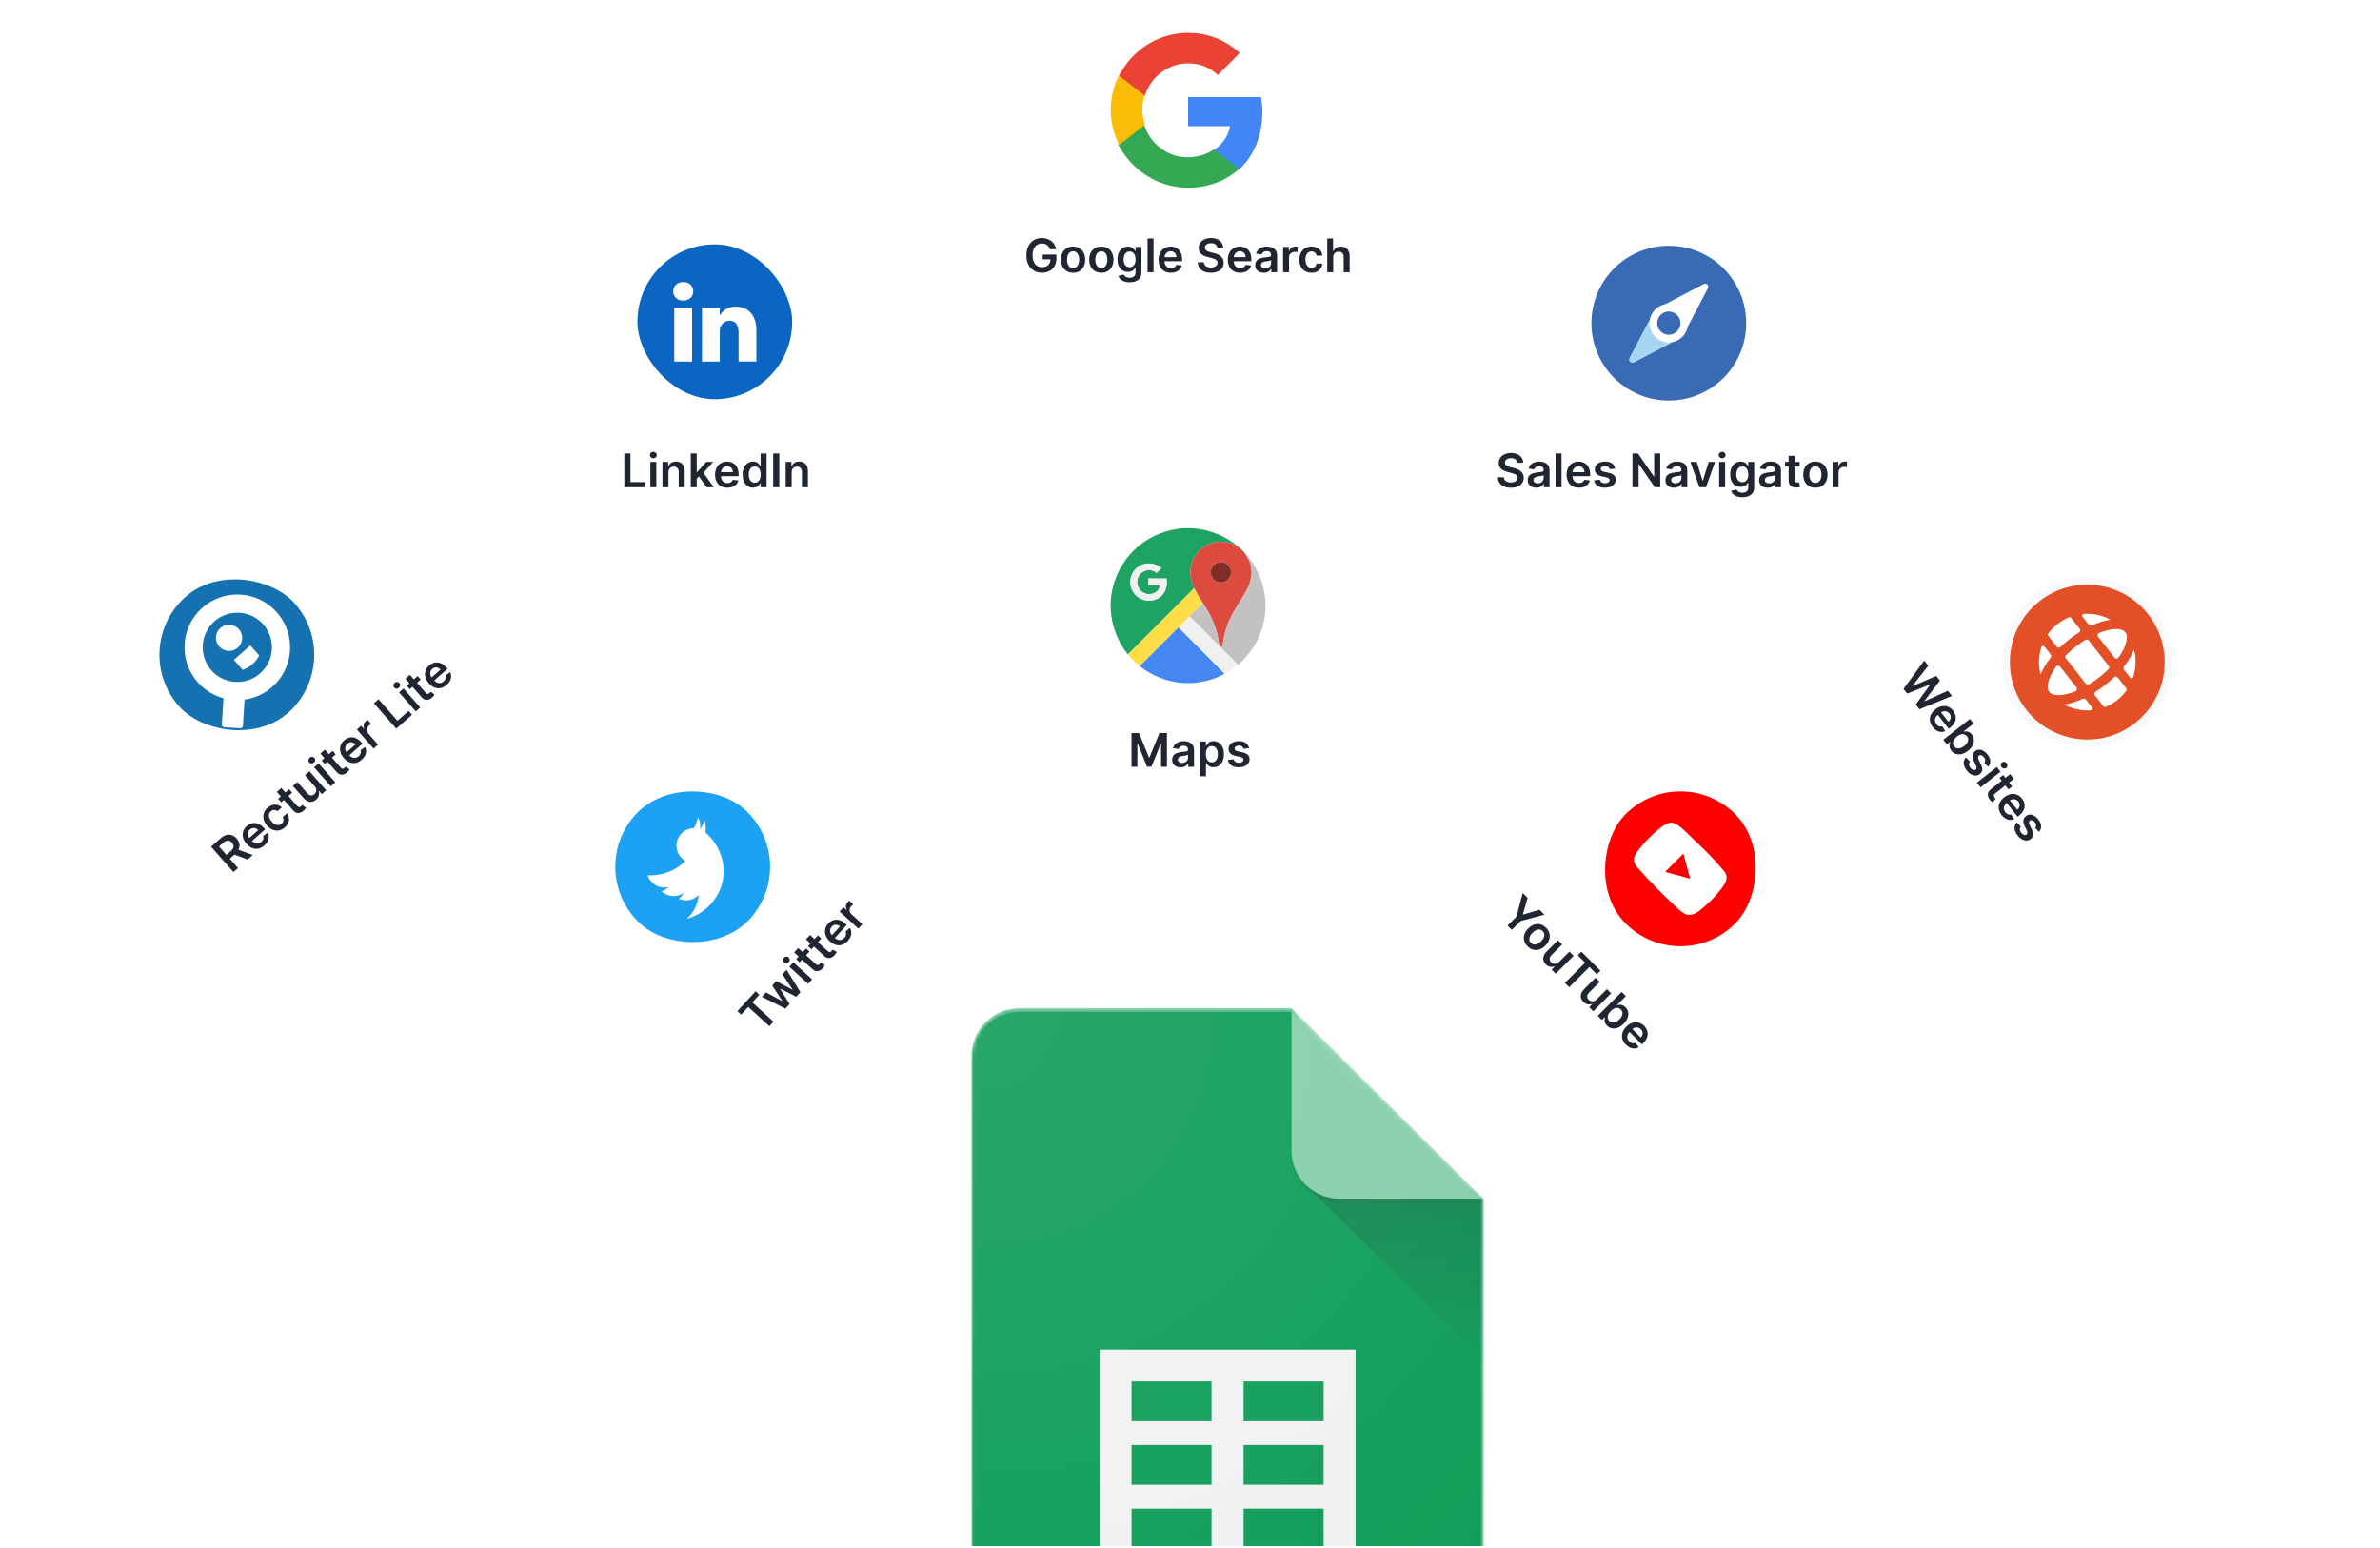 <svg width="615" height="400" viewBox="0 0 615 400" fill="none" xmlns="http://www.w3.org/2000/svg">
<g clip-path="url(#clip0_1_7236)">
<mask id="mask0_1_7236" style="mask-type:alpha" maskUnits="userSpaceOnUse" x="251" y="260" width="133" height="182">
<path d="M333.75 260.476H263.444C256.62 260.476 251.037 266.02 251.037 272.795V428.836C251.037 435.612 256.62 441.155 263.444 441.155H370.97C377.794 441.155 383.377 435.612 383.377 428.836V309.752L333.75 260.476Z" fill="white"/>
</mask>
<g mask="url(#mask0_1_7236)">
<path d="M333.75 260.476H263.444C256.62 260.476 251.037 266.02 251.037 272.795V428.836C251.037 435.612 256.62 441.155 263.444 441.155H370.97C377.794 441.155 383.377 435.612 383.377 428.836V309.752L354.428 289.22L333.75 260.476Z" fill="#0F9D58"/>
</g>
<mask id="mask1_1_7236" style="mask-type:alpha" maskUnits="userSpaceOnUse" x="251" y="260" width="133" height="182">
<path d="M333.75 260.476H263.444C256.62 260.476 251.037 266.02 251.037 272.795V428.836C251.037 435.612 256.62 441.155 263.444 441.155H370.97C377.794 441.155 383.377 435.612 383.377 428.836V309.752L333.75 260.476Z" fill="white"/>
</mask>
<g mask="url(#mask1_1_7236)">
<path d="M284.122 348.762V408.304H350.292V348.762H284.122ZM313.071 400.092H292.393V389.826H313.071V400.092ZM313.071 383.666H292.393V373.401H313.071V383.666ZM313.071 367.241H292.393V356.975H313.071V367.241ZM342.021 400.092H321.343V389.826H342.021V400.092ZM342.021 383.666H321.343V373.401H342.021V383.666ZM342.021 367.241H321.343V356.975H342.021V367.241Z" fill="#F1F1F1"/>
</g>
<mask id="mask2_1_7236" style="mask-type:alpha" maskUnits="userSpaceOnUse" x="251" y="260" width="133" height="182">
<path d="M333.75 260.476H263.444C256.62 260.476 251.037 266.02 251.037 272.795V428.836C251.037 435.612 256.62 441.155 263.444 441.155H370.97C377.794 441.155 383.377 435.612 383.377 428.836V309.752L333.75 260.476Z" fill="white"/>
</mask>
<g mask="url(#mask2_1_7236)">
<path d="M337.379 306.149L383.377 351.811V309.752L337.379 306.149Z" fill="url(#paint0_linear_1_7236)"/>
</g>
<mask id="mask3_1_7236" style="mask-type:alpha" maskUnits="userSpaceOnUse" x="251" y="260" width="133" height="182">
<path d="M333.75 260.476H263.444C256.62 260.476 251.037 266.02 251.037 272.795V428.836C251.037 435.612 256.62 441.155 263.444 441.155H370.97C377.794 441.155 383.377 435.612 383.377 428.836V309.752L333.75 260.476Z" fill="white"/>
</mask>
<g mask="url(#mask3_1_7236)">
<path d="M333.75 260.476V297.433C333.75 304.239 339.302 309.752 346.156 309.752H383.377L333.75 260.476Z" fill="#87CEAC"/>
</g>
<mask id="mask4_1_7236" style="mask-type:alpha" maskUnits="userSpaceOnUse" x="251" y="260" width="133" height="182">
<path d="M333.75 260.476H263.444C256.62 260.476 251.037 266.02 251.037 272.795V428.836C251.037 435.612 256.62 441.155 263.444 441.155H370.97C377.794 441.155 383.377 435.612 383.377 428.836V309.752L333.75 260.476Z" fill="white"/>
</mask>
<g mask="url(#mask4_1_7236)">
<path d="M263.444 260.476C256.62 260.476 251.037 266.02 251.037 272.795V273.822C251.037 267.046 256.62 261.503 263.444 261.503H333.75V260.476H263.444Z" fill="white" fill-opacity="0.2"/>
</g>
<mask id="mask5_1_7236" style="mask-type:alpha" maskUnits="userSpaceOnUse" x="251" y="260" width="133" height="182">
<path d="M333.75 260.476H263.444C256.62 260.476 251.037 266.02 251.037 272.795V428.836C251.037 435.612 256.62 441.155 263.444 441.155H370.97C377.794 441.155 383.377 435.612 383.377 428.836V309.752L333.75 260.476Z" fill="white"/>
</mask>
<g mask="url(#mask5_1_7236)">
<path d="M346.156 309.752C339.302 309.752 333.75 304.239 333.75 297.433V298.46C333.75 305.266 339.302 310.779 346.156 310.779H383.377V309.752H346.156Z" fill="#263238" fill-opacity="0.1"/>
</g>
<path d="M333.75 260.476H263.444C256.62 260.476 251.037 266.02 251.037 272.795V428.836C251.037 435.612 256.62 441.155 263.444 441.155H370.97C377.794 441.155 383.377 435.612 383.377 428.836V309.752L333.75 260.476Z" fill="url(#paint1_radial_1_7236)"/>
<g filter="url(#filter0_d_1_7236)">
<rect x="426.935" y="163.139" width="98" height="98" rx="10" transform="rotate(45 426.935 163.139)" fill="white"/>
</g>
<rect x="434.226" y="196.216" width="40" height="40" rx="20" transform="rotate(45 434.226 196.216)" fill="#FF0000"/>
<path d="M440.131 219.308L436.77 216.069C435.68 215.021 434.651 213.908 433.386 213.078C431.466 211.809 429.757 213.294 428.3 214.514C426.254 216.234 424.4 218.213 422.841 220.387C421.968 221.608 422.025 222.915 423.013 224.039C426.329 227.849 429.944 231.406 433.615 234.845C434 235.21 434.436 235.53 434.872 235.835C437.019 237.342 438.874 235.578 440.515 234.173C442.171 232.753 443.668 231.157 444.971 229.403C446.054 227.957 446.77 226.549 445.409 224.983C443.71 223.017 442.028 221.118 440.156 219.315C440.146 219.323 440.135 219.313 440.131 219.308ZM434.987 220.571C435.575 222.745 436.151 224.88 436.736 227.04C434.559 226.449 432.427 225.877 430.267 225.292L434.987 220.571Z" fill="white"/>
<path d="M393.481 230.747L394.744 232.01L393.523 236.249L393.583 236.31L397.823 235.089L399.086 236.352L392.972 237.976L390.67 240.278L389.555 239.163L391.857 236.861L393.481 230.747ZM394.725 244.514C394.273 244.062 393.98 243.571 393.848 243.04C393.715 242.51 393.736 241.975 393.911 241.434C394.088 240.896 394.415 240.388 394.893 239.91C395.372 239.432 395.881 239.103 396.421 238.924C396.964 238.748 397.5 238.725 398.03 238.858C398.561 238.991 399.052 239.283 399.504 239.735C399.956 240.187 400.248 240.678 400.381 241.208C400.513 241.739 400.49 242.274 400.311 242.814C400.134 243.357 399.807 243.867 399.329 244.345C398.851 244.823 398.342 245.15 397.801 245.324C397.263 245.501 396.729 245.523 396.198 245.391C395.668 245.258 395.177 244.966 394.725 244.514ZM395.605 243.646C395.85 243.891 396.122 244.029 396.421 244.059C396.722 244.087 397.028 244.027 397.337 243.878C397.649 243.731 397.945 243.518 398.226 243.236C398.509 242.953 398.724 242.656 398.871 242.344C399.022 242.033 399.083 241.727 399.055 241.425C399.027 241.124 398.89 240.851 398.645 240.606C398.394 240.355 398.117 240.214 397.813 240.184C397.512 240.156 397.205 240.216 396.891 240.365C396.582 240.513 396.286 240.729 396.002 241.013C395.721 241.294 395.506 241.589 395.357 241.898C395.211 242.21 395.152 242.516 395.18 242.817C395.212 243.119 395.353 243.395 395.605 243.646ZM402.855 248.57L405.537 245.889L406.628 246.979L401.999 251.608L400.942 250.55L401.764 249.728L401.716 249.679C401.353 249.834 400.969 249.874 400.565 249.8C400.163 249.728 399.789 249.518 399.441 249.17C399.138 248.867 398.937 248.531 398.839 248.164C398.744 247.796 398.761 247.417 398.89 247.028C399.02 246.636 399.27 246.255 399.64 245.886L402.587 242.939L403.678 244.03L400.9 246.808C400.606 247.101 400.454 247.414 400.442 247.748C400.43 248.081 400.554 248.379 400.815 248.64C400.976 248.8 401.171 248.917 401.4 248.989C401.629 249.062 401.869 249.069 402.12 249.01C402.375 248.952 402.62 248.806 402.855 248.57ZM407.701 246.842L408.638 245.905L413.562 250.828L412.625 251.765L410.717 249.858L405.483 255.092L404.375 253.983L409.609 248.749L407.701 246.842ZM412.559 258.274L415.24 255.592L416.331 256.683L411.703 261.311L410.645 260.254L411.468 259.431L411.42 259.383C411.056 259.537 410.672 259.578 410.268 259.503C409.867 259.431 409.492 259.221 409.145 258.874C408.841 258.57 408.64 258.235 408.542 257.867C408.447 257.499 408.465 257.121 408.593 256.731C408.724 256.339 408.974 255.959 409.343 255.589L412.29 252.642L413.381 253.733L410.603 256.511C410.31 256.804 410.157 257.118 410.145 257.451C410.133 257.785 410.257 258.082 410.519 258.343C410.679 258.504 410.874 258.62 411.103 258.693C411.332 258.765 411.572 258.772 411.823 258.714C412.078 258.656 412.324 258.509 412.559 258.274ZM412.873 262.481L419.044 256.31L420.135 257.401L417.826 259.709L417.872 259.754C418.04 259.698 418.239 259.658 418.468 259.634C418.699 259.607 418.947 259.637 419.213 259.721C419.48 259.803 419.749 259.98 420.02 260.251C420.378 260.609 420.609 261.023 420.713 261.493C420.822 261.963 420.782 262.46 420.596 262.984C420.413 263.509 420.064 264.028 419.55 264.542C419.042 265.05 418.527 265.399 418.004 265.588C417.482 265.777 416.984 265.821 416.51 265.72C416.036 265.62 415.617 265.388 415.253 265.024C414.988 264.759 414.812 264.495 414.726 264.232C414.639 263.969 414.605 263.722 414.623 263.491C414.645 263.26 414.684 263.059 414.738 262.888L414.675 262.825L413.945 263.554L412.873 262.481ZM416.257 261.237C415.957 261.536 415.737 261.84 415.597 262.15C415.458 262.461 415.406 262.76 415.44 263.048C415.478 263.335 415.613 263.594 415.844 263.825C416.085 264.066 416.351 264.204 416.642 264.238C416.936 264.27 417.236 264.215 417.543 264.072C417.855 263.929 418.155 263.714 418.444 263.424C418.731 263.137 418.945 262.841 419.086 262.535C419.227 262.23 419.279 261.933 419.243 261.643C419.207 261.354 419.067 261.088 418.824 260.845C418.591 260.612 418.332 260.475 418.046 260.435C417.761 260.395 417.466 260.443 417.161 260.58C416.857 260.718 416.556 260.937 416.257 261.237ZM420.128 269.917C419.664 269.453 419.359 268.956 419.215 268.425C419.074 267.895 419.091 267.362 419.266 266.825C419.443 266.287 419.773 265.776 420.257 265.292C420.733 264.816 421.242 264.488 421.782 264.309C422.326 264.131 422.863 264.104 423.391 264.231C423.921 264.356 424.408 264.639 424.85 265.081C425.135 265.366 425.358 265.681 425.518 266.027C425.683 266.372 425.768 266.738 425.772 267.124C425.778 267.511 425.689 267.909 425.506 268.317C425.326 268.723 425.032 269.129 424.627 269.534L424.292 269.869L420.498 266.075L421.234 265.34L423.982 268.088C424.189 267.877 424.329 267.646 424.404 267.395C424.48 267.142 424.486 266.889 424.422 266.636C424.359 266.385 424.224 266.154 424.015 265.946C423.792 265.723 423.542 265.581 423.265 265.521C422.989 265.458 422.717 265.467 422.448 265.548C422.183 265.628 421.946 265.771 421.737 265.976L421.095 266.618C420.826 266.887 420.644 267.167 420.55 267.458C420.457 267.747 420.448 268.032 420.523 268.311C420.599 268.588 420.756 268.845 420.993 269.082C421.151 269.241 421.317 269.363 421.49 269.447C421.665 269.529 421.843 269.574 422.026 269.58C422.209 269.586 422.39 269.547 422.569 269.465L423.473 270.598C423.139 270.803 422.781 270.915 422.4 270.936C422.022 270.956 421.638 270.881 421.249 270.713C420.861 270.542 420.487 270.277 420.128 269.917Z" fill="#202532"/>
<g filter="url(#filter1_d_1_7236)">
<rect x="136.001" y="45.712" width="98" height="98" rx="10" fill="white"/>
</g>
<rect x="164.702" y="63.148" width="40" height="40" rx="20" fill="#0A66C2"/>
<path d="M178.833 93.423V79.558H174.224V93.423H178.833ZM176.529 77.665C178.136 77.665 179.136 76.6 179.136 75.269C179.106 73.909 178.137 72.873 176.56 72.873C174.983 72.873 173.952 73.909 173.952 75.269C173.952 76.6 174.952 77.665 176.499 77.665H176.529ZM181.384 93.423H185.992V85.68C185.992 85.266 186.022 84.852 186.145 84.556C186.477 83.727 187.235 82.87 188.509 82.87C190.177 82.87 190.844 84.142 190.844 86.006V93.422H195.452V85.471C195.452 81.213 193.179 79.231 190.147 79.231C187.661 79.231 186.57 80.62 185.963 81.566H185.994V79.558H181.384C181.444 80.859 181.384 93.423 181.384 93.423Z" fill="white"/>
<path d="M161.323 125.902V117.175H162.904V124.577H166.747V125.902H161.323ZM168.051 125.902V119.356H169.594V125.902H168.051ZM168.827 118.427C168.583 118.427 168.372 118.346 168.196 118.185C168.02 118.02 167.932 117.822 167.932 117.592C167.932 117.359 168.02 117.162 168.196 117C168.372 116.835 168.583 116.753 168.827 116.753C169.074 116.753 169.284 116.835 169.458 117C169.634 117.162 169.722 117.359 169.722 117.592C169.722 117.822 169.634 118.02 169.458 118.185C169.284 118.346 169.074 118.427 168.827 118.427ZM172.723 122.067V125.902H171.18V119.356H172.655V120.469H172.731C172.882 120.102 173.122 119.811 173.452 119.595C173.784 119.379 174.195 119.271 174.683 119.271C175.135 119.271 175.528 119.368 175.864 119.561C176.202 119.754 176.463 120.034 176.648 120.4C176.835 120.767 176.927 121.212 176.925 121.734V125.902H175.382V121.973C175.382 121.535 175.268 121.193 175.041 120.946C174.817 120.699 174.506 120.575 174.108 120.575C173.838 120.575 173.598 120.635 173.388 120.754C173.18 120.871 173.017 121.04 172.898 121.261C172.781 121.483 172.723 121.751 172.723 122.067ZM179.899 123.848L179.895 121.986H180.142L182.494 119.356H184.297L181.403 122.578H181.084L179.899 123.848ZM178.493 125.902V117.175H180.035V125.902H178.493ZM182.601 125.902L180.47 122.923L181.51 121.837L184.446 125.902H182.601ZM187.953 126.03C187.297 126.03 186.73 125.893 186.253 125.621C185.778 125.345 185.413 124.956 185.158 124.453C184.902 123.947 184.774 123.352 184.774 122.667C184.774 121.994 184.902 121.403 185.158 120.895C185.416 120.383 185.777 119.986 186.24 119.702C186.703 119.415 187.247 119.271 187.872 119.271C188.275 119.271 188.656 119.337 189.014 119.467C189.375 119.595 189.693 119.794 189.969 120.064C190.247 120.334 190.466 120.677 190.625 121.095C190.784 121.51 190.864 122.004 190.864 122.578V123.051H185.498V122.011H189.385C189.382 121.716 189.318 121.453 189.193 121.223C189.068 120.99 188.893 120.807 188.669 120.673C188.447 120.54 188.189 120.473 187.893 120.473C187.578 120.473 187.301 120.55 187.062 120.703C186.824 120.854 186.638 121.052 186.504 121.3C186.373 121.544 186.307 121.812 186.304 122.105V123.013C186.304 123.393 186.373 123.72 186.513 123.993C186.652 124.263 186.847 124.47 187.097 124.615C187.347 124.757 187.639 124.828 187.974 124.828C188.199 124.828 188.402 124.797 188.584 124.734C188.766 124.669 188.923 124.574 189.057 124.449C189.19 124.324 189.291 124.169 189.359 123.984L190.8 124.146C190.709 124.527 190.535 124.859 190.28 125.143C190.027 125.425 189.703 125.643 189.308 125.8C188.913 125.953 188.462 126.03 187.953 126.03ZM194.598 126.017C194.083 126.017 193.623 125.885 193.217 125.621C192.811 125.356 192.49 124.973 192.254 124.47C192.018 123.967 191.9 123.356 191.9 122.638C191.9 121.91 192.019 121.297 192.258 120.797C192.5 120.294 192.825 119.915 193.234 119.659C193.643 119.4 194.099 119.271 194.602 119.271C194.985 119.271 195.301 119.337 195.548 119.467C195.795 119.595 195.991 119.75 196.136 119.932C196.281 120.111 196.393 120.28 196.473 120.439H196.536V117.175H198.083V125.902H196.566V124.871H196.473C196.393 125.03 196.278 125.199 196.127 125.378C195.977 125.554 195.778 125.704 195.531 125.829C195.284 125.954 194.973 126.017 194.598 126.017ZM195.028 124.751C195.355 124.751 195.633 124.663 195.863 124.487C196.093 124.308 196.268 124.06 196.387 123.741C196.507 123.423 196.566 123.052 196.566 122.629C196.566 122.206 196.507 121.838 196.387 121.525C196.271 121.213 196.098 120.97 195.867 120.797C195.64 120.623 195.36 120.537 195.028 120.537C194.684 120.537 194.397 120.626 194.167 120.805C193.937 120.984 193.764 121.231 193.647 121.547C193.531 121.862 193.473 122.223 193.473 122.629C193.473 123.038 193.531 123.403 193.647 123.724C193.767 124.042 193.941 124.294 194.171 124.479C194.404 124.66 194.69 124.751 195.028 124.751ZM201.376 117.175V125.902H199.795V117.175H201.376ZM204.563 122.067V125.902H203.02V119.356H204.495V120.469H204.571C204.722 120.102 204.962 119.811 205.291 119.595C205.624 119.379 206.034 119.271 206.523 119.271C206.975 119.271 207.368 119.368 207.703 119.561C208.041 119.754 208.303 120.034 208.487 120.4C208.675 120.767 208.767 121.212 208.764 121.734V125.902H207.222V121.973C207.222 121.535 207.108 121.193 206.881 120.946C206.657 120.699 206.345 120.575 205.948 120.575C205.678 120.575 205.438 120.635 205.228 120.754C205.02 120.871 204.857 121.04 204.737 121.261C204.621 121.483 204.563 121.751 204.563 122.067Z" fill="#202532"/>
<g filter="url(#filter2_d_1_7236)">
<rect x="258.058" y="-9.844" width="98" height="98" rx="10" fill="white"/>
</g>
<path d="M326.2 28.918C326.2 27.579 326.033 26.408 325.867 25.069H307.017V32.6H317.86C317.359 35.111 316.025 37.119 313.856 38.625V43.646H320.362C324.032 40.132 326.2 35.111 326.2 28.918Z" fill="#4285F4"/>
<path d="M307.017 48.5C312.355 48.5 316.859 46.659 320.195 43.647L313.69 38.626C311.855 39.797 309.686 40.634 306.85 40.634C301.679 40.634 297.176 37.119 295.674 32.266H289.002V37.454C292.505 43.981 299.177 48.5 307.017 48.5Z" fill="#34A853"/>
<path d="M295.841 32.266C295.507 31.094 295.174 29.755 295.174 28.416C295.174 27.077 295.34 25.738 295.841 24.567V19.378H289.169C287.834 22.056 287 25.069 287 28.416C287 31.596 287.834 34.776 289.169 37.454L295.841 32.266Z" fill="#FBBC05"/>
<path d="M307.017 16.366C310.019 16.366 312.522 17.37 314.69 19.379L320.362 13.688C316.859 10.508 312.355 8.5 307.017 8.5C299.177 8.5 292.505 13.019 289.168 19.546L295.841 24.734C297.342 19.881 301.846 16.366 307.017 16.366Z" fill="#EA4335"/>
<path d="M271.291 64.405C271.22 64.175 271.122 63.969 270.997 63.787C270.875 63.602 270.727 63.445 270.554 63.314C270.383 63.183 270.187 63.085 269.966 63.02C269.744 62.952 269.503 62.918 269.241 62.918C268.772 62.918 268.355 63.036 267.988 63.271C267.622 63.507 267.333 63.854 267.123 64.311C266.916 64.766 266.812 65.32 266.812 65.973C266.812 66.632 266.916 67.19 267.123 67.648C267.331 68.105 267.619 68.453 267.988 68.692C268.358 68.928 268.787 69.046 269.275 69.046C269.718 69.046 270.102 68.96 270.426 68.79C270.753 68.619 271.004 68.378 271.18 68.065C271.356 67.75 271.444 67.381 271.444 66.957L271.802 67.013H269.433V65.777H272.974V66.825C272.974 67.573 272.815 68.219 272.497 68.764C272.179 69.31 271.741 69.73 271.184 70.026C270.628 70.318 269.988 70.465 269.267 70.465C268.463 70.465 267.757 70.284 267.149 69.923C266.544 69.56 266.071 69.044 265.73 68.376C265.392 67.706 265.223 66.911 265.223 65.99C265.223 65.286 265.322 64.656 265.521 64.102C265.723 63.548 266.004 63.078 266.365 62.692C266.726 62.303 267.149 62.007 267.635 61.805C268.12 61.601 268.649 61.499 269.22 61.499C269.703 61.499 270.153 61.57 270.571 61.712C270.988 61.851 271.359 62.05 271.683 62.308C272.01 62.567 272.278 62.874 272.488 63.229C272.699 63.584 272.836 63.976 272.902 64.405H271.291ZM277.29 70.473C276.651 70.473 276.097 70.332 275.628 70.051C275.159 69.77 274.795 69.376 274.537 68.871C274.281 68.365 274.153 67.774 274.153 67.098C274.153 66.422 274.281 65.83 274.537 65.321C274.795 64.812 275.159 64.418 275.628 64.136C276.097 63.855 276.651 63.715 277.29 63.715C277.929 63.715 278.483 63.855 278.952 64.136C279.42 64.418 279.783 64.812 280.038 65.321C280.297 65.83 280.426 66.422 280.426 67.098C280.426 67.774 280.297 68.365 280.038 68.871C279.783 69.376 279.42 69.77 278.952 70.051C278.483 70.332 277.929 70.473 277.29 70.473ZM277.298 69.237C277.645 69.237 277.935 69.142 278.168 68.952C278.401 68.759 278.574 68.5 278.688 68.176C278.804 67.852 278.862 67.492 278.862 67.094C278.862 66.693 278.804 66.331 278.688 66.007C278.574 65.68 278.401 65.421 278.168 65.227C277.935 65.034 277.645 64.938 277.298 64.938C276.943 64.938 276.648 65.034 276.412 65.227C276.179 65.421 276.004 65.68 275.888 66.007C275.774 66.331 275.717 66.693 275.717 67.094C275.717 67.492 275.774 67.852 275.888 68.176C276.004 68.5 276.179 68.759 276.412 68.952C276.648 69.142 276.943 69.237 277.298 69.237ZM284.591 70.473C283.951 70.473 283.397 70.332 282.929 70.051C282.46 69.77 282.096 69.376 281.838 68.871C281.582 68.365 281.454 67.774 281.454 67.098C281.454 66.422 281.582 65.83 281.838 65.321C282.096 64.812 282.46 64.418 282.929 64.136C283.397 63.855 283.951 63.715 284.591 63.715C285.23 63.715 285.784 63.855 286.253 64.136C286.721 64.418 287.083 64.812 287.339 65.321C287.598 65.83 287.727 66.422 287.727 67.098C287.727 67.774 287.598 68.365 287.339 68.871C287.083 69.376 286.721 69.77 286.253 70.051C285.784 70.332 285.23 70.473 284.591 70.473ZM284.599 69.237C284.946 69.237 285.235 69.142 285.468 68.952C285.701 68.759 285.875 68.5 285.988 68.176C286.105 67.852 286.163 67.492 286.163 67.094C286.163 66.693 286.105 66.331 285.988 66.007C285.875 65.68 285.701 65.421 285.468 65.227C285.235 65.034 284.946 64.938 284.599 64.938C284.244 64.938 283.949 65.034 283.713 65.227C283.48 65.421 283.305 65.68 283.189 66.007C283.075 66.331 283.018 66.693 283.018 67.094C283.018 67.492 283.075 67.852 283.189 68.176C283.305 68.5 283.48 68.759 283.713 68.952C283.949 69.142 284.244 69.237 284.599 69.237ZM291.883 72.936C291.329 72.936 290.853 72.861 290.455 72.71C290.058 72.562 289.738 72.364 289.496 72.114C289.255 71.864 289.087 71.587 288.994 71.283L290.383 70.946C290.445 71.074 290.536 71.2 290.656 71.325C290.775 71.453 290.935 71.558 291.137 71.641C291.342 71.726 291.599 71.769 291.908 71.769C292.346 71.769 292.708 71.662 292.995 71.449C293.282 71.239 293.425 70.892 293.425 70.409V69.169H293.349C293.269 69.328 293.153 69.492 292.999 69.659C292.849 69.827 292.648 69.967 292.398 70.081C292.151 70.195 291.84 70.251 291.465 70.251C290.962 70.251 290.506 70.134 290.097 69.898C289.691 69.659 289.367 69.304 289.126 68.832C288.887 68.358 288.768 67.764 288.768 67.051C288.768 66.332 288.887 65.726 289.126 65.232C289.367 64.734 289.693 64.358 290.102 64.102C290.511 63.844 290.967 63.715 291.47 63.715C291.853 63.715 292.168 63.78 292.416 63.911C292.666 64.038 292.864 64.193 293.012 64.375C293.16 64.554 293.272 64.723 293.349 64.882H293.434V63.8H294.955V70.452C294.955 71.011 294.822 71.475 294.555 71.841C294.288 72.207 293.923 72.482 293.46 72.663C292.996 72.845 292.471 72.936 291.883 72.936ZM291.896 69.041C292.222 69.041 292.501 68.962 292.731 68.803C292.961 68.644 293.136 68.415 293.255 68.117C293.374 67.818 293.434 67.46 293.434 67.043C293.434 66.631 293.374 66.27 293.255 65.96C293.139 65.651 292.965 65.411 292.735 65.24C292.508 65.067 292.228 64.98 291.896 64.98C291.552 64.98 291.265 65.07 291.035 65.249C290.805 65.428 290.631 65.673 290.515 65.986C290.398 66.296 290.34 66.648 290.34 67.043C290.34 67.443 290.398 67.794 290.515 68.095C290.634 68.394 290.809 68.626 291.039 68.794C291.272 68.959 291.558 69.041 291.896 69.041ZM298.079 61.618V70.345H296.536V61.618H298.079ZM302.563 70.473C301.907 70.473 301.34 70.337 300.863 70.064C300.388 69.788 300.023 69.399 299.767 68.896C299.512 68.391 299.384 67.796 299.384 67.111C299.384 66.438 299.512 65.847 299.767 65.338C300.026 64.827 300.387 64.429 300.85 64.145C301.313 63.858 301.857 63.715 302.482 63.715C302.885 63.715 303.266 63.78 303.624 63.911C303.985 64.038 304.303 64.237 304.579 64.507C304.857 64.777 305.076 65.121 305.235 65.538C305.394 65.953 305.473 66.448 305.473 67.021V67.494H300.108V66.455H303.995C303.992 66.159 303.928 65.896 303.803 65.666C303.678 65.433 303.503 65.25 303.279 65.117C303.057 64.983 302.799 64.916 302.503 64.916C302.188 64.916 301.911 64.993 301.672 65.146C301.434 65.297 301.248 65.496 301.114 65.743C300.983 65.987 300.917 66.256 300.914 66.548V67.456C300.914 67.837 300.983 68.163 301.123 68.436C301.262 68.706 301.456 68.913 301.706 69.058C301.956 69.2 302.249 69.271 302.584 69.271C302.809 69.271 303.012 69.24 303.194 69.178C303.375 69.112 303.533 69.017 303.667 68.892C303.8 68.767 303.901 68.612 303.969 68.428L305.409 68.59C305.319 68.97 305.145 69.303 304.89 69.587C304.637 69.868 304.313 70.087 303.918 70.243C303.523 70.396 303.071 70.473 302.563 70.473ZM314.566 64.017C314.526 63.645 314.359 63.355 314.063 63.148C313.771 62.94 313.39 62.837 312.921 62.837C312.592 62.837 312.309 62.886 312.073 62.986C311.837 63.085 311.657 63.22 311.532 63.391C311.407 63.561 311.343 63.756 311.34 63.974C311.34 64.156 311.381 64.314 311.464 64.448C311.549 64.581 311.664 64.695 311.809 64.788C311.954 64.879 312.114 64.956 312.291 65.019C312.467 65.081 312.644 65.134 312.823 65.176L313.641 65.381C313.971 65.457 314.288 65.561 314.592 65.692C314.898 65.823 315.173 65.987 315.414 66.186C315.658 66.385 315.852 66.625 315.994 66.906C316.136 67.188 316.207 67.517 316.207 67.895C316.207 68.406 316.076 68.857 315.815 69.246C315.553 69.632 315.175 69.935 314.681 70.153C314.19 70.369 313.595 70.477 312.896 70.477C312.217 70.477 311.627 70.372 311.127 70.162C310.63 69.952 310.241 69.645 309.96 69.242C309.681 68.838 309.531 68.347 309.508 67.767H311.063C311.086 68.071 311.18 68.324 311.345 68.526C311.509 68.727 311.724 68.878 311.988 68.977C312.255 69.077 312.553 69.126 312.883 69.126C313.227 69.126 313.528 69.075 313.786 68.973C314.048 68.868 314.252 68.723 314.4 68.538C314.548 68.351 314.623 68.132 314.626 67.882C314.623 67.655 314.556 67.467 314.425 67.32C314.295 67.169 314.112 67.044 313.876 66.945C313.643 66.842 313.37 66.751 313.058 66.672L312.065 66.416C311.346 66.232 310.778 65.952 310.36 65.577C309.945 65.199 309.738 64.698 309.738 64.073C309.738 63.558 309.877 63.108 310.156 62.722C310.437 62.335 310.819 62.036 311.302 61.822C311.785 61.607 312.332 61.499 312.943 61.499C313.562 61.499 314.104 61.607 314.57 61.822C315.039 62.036 315.407 62.332 315.674 62.713C315.941 63.091 316.079 63.526 316.087 64.017H314.566ZM320.446 70.473C319.789 70.473 319.223 70.337 318.745 70.064C318.271 69.788 317.906 69.399 317.65 68.896C317.395 68.391 317.267 67.796 317.267 67.111C317.267 66.438 317.395 65.847 317.65 65.338C317.909 64.827 318.27 64.429 318.733 64.145C319.196 63.858 319.74 63.715 320.365 63.715C320.768 63.715 321.149 63.78 321.507 63.911C321.868 64.038 322.186 64.237 322.461 64.507C322.74 64.777 322.958 65.121 323.118 65.538C323.277 65.953 323.356 66.448 323.356 67.021V67.494H317.991V66.455H321.878C321.875 66.159 321.811 65.896 321.686 65.666C321.561 65.433 321.386 65.25 321.162 65.117C320.94 64.983 320.682 64.916 320.386 64.916C320.071 64.916 319.794 64.993 319.555 65.146C319.316 65.297 319.13 65.496 318.997 65.743C318.866 65.987 318.799 66.256 318.797 66.548V67.456C318.797 67.837 318.866 68.163 319.005 68.436C319.145 68.706 319.339 68.913 319.589 69.058C319.839 69.2 320.132 69.271 320.467 69.271C320.691 69.271 320.895 69.24 321.076 69.178C321.258 69.112 321.416 69.017 321.549 68.892C321.683 68.767 321.784 68.612 321.852 68.428L323.292 68.59C323.201 68.97 323.028 69.303 322.772 69.587C322.52 69.868 322.196 70.087 321.801 70.243C321.406 70.396 320.954 70.473 320.446 70.473ZM326.545 70.477C326.13 70.477 325.756 70.403 325.424 70.256C325.095 70.105 324.833 69.884 324.64 69.591C324.45 69.298 324.354 68.938 324.354 68.509C324.354 68.139 324.423 67.834 324.559 67.592C324.695 67.351 324.881 67.158 325.117 67.013C325.353 66.868 325.619 66.759 325.914 66.685C326.212 66.608 326.521 66.553 326.839 66.519C327.222 66.479 327.533 66.443 327.772 66.412C328.011 66.378 328.184 66.327 328.292 66.259C328.403 66.188 328.458 66.078 328.458 65.93V65.905C328.458 65.584 328.363 65.335 328.173 65.159C327.982 64.983 327.708 64.895 327.35 64.895C326.972 64.895 326.673 64.977 326.451 65.142C326.232 65.307 326.085 65.501 326.008 65.726L324.568 65.521C324.681 65.124 324.869 64.791 325.13 64.524C325.391 64.254 325.711 64.053 326.089 63.919C326.467 63.783 326.884 63.715 327.342 63.715C327.657 63.715 327.971 63.752 328.283 63.825C328.596 63.899 328.881 64.021 329.14 64.192C329.398 64.359 329.606 64.588 329.762 64.878C329.921 65.168 330.001 65.53 330.001 65.965V70.345H328.518V69.446H328.467C328.373 69.628 328.241 69.798 328.07 69.957C327.903 70.114 327.691 70.24 327.435 70.337C327.183 70.43 326.886 70.477 326.545 70.477ZM326.945 69.344C327.255 69.344 327.523 69.283 327.751 69.161C327.978 69.036 328.153 68.871 328.275 68.666C328.4 68.462 328.462 68.239 328.462 67.997V67.226C328.414 67.266 328.332 67.303 328.215 67.337C328.102 67.371 327.974 67.401 327.832 67.426C327.69 67.452 327.549 67.475 327.41 67.494C327.271 67.514 327.15 67.531 327.048 67.546C326.818 67.577 326.612 67.628 326.43 67.699C326.248 67.77 326.104 67.869 325.999 67.997C325.894 68.122 325.842 68.284 325.842 68.483C325.842 68.767 325.945 68.982 326.153 69.126C326.36 69.271 326.624 69.344 326.945 69.344ZM331.552 70.345V63.8H333.048V64.891H333.116C333.235 64.513 333.44 64.222 333.729 64.017C334.022 63.81 334.356 63.706 334.731 63.706C334.816 63.706 334.911 63.71 335.016 63.719C335.124 63.724 335.214 63.734 335.285 63.749V65.168C335.22 65.145 335.116 65.125 334.974 65.108C334.835 65.088 334.7 65.078 334.569 65.078C334.288 65.078 334.035 65.139 333.81 65.261C333.589 65.381 333.414 65.547 333.286 65.76C333.158 65.973 333.095 66.219 333.095 66.497V70.345H331.552ZM338.895 70.473C338.242 70.473 337.681 70.33 337.212 70.043C336.746 69.756 336.387 69.359 336.134 68.854C335.884 68.345 335.759 67.76 335.759 67.098C335.759 66.433 335.887 65.847 336.142 65.338C336.398 64.827 336.759 64.429 337.225 64.145C337.694 63.858 338.248 63.715 338.887 63.715C339.418 63.715 339.888 63.812 340.297 64.009C340.709 64.202 341.037 64.476 341.282 64.831C341.526 65.183 341.665 65.595 341.699 66.067H340.225C340.165 65.751 340.023 65.489 339.799 65.278C339.577 65.065 339.28 64.959 338.908 64.959C338.593 64.959 338.316 65.044 338.077 65.215C337.838 65.382 337.652 65.624 337.519 65.939C337.388 66.254 337.323 66.632 337.323 67.073C337.323 67.519 337.388 67.902 337.519 68.223C337.65 68.541 337.833 68.787 338.069 68.96C338.307 69.131 338.587 69.216 338.908 69.216C339.135 69.216 339.338 69.173 339.517 69.088C339.699 69 339.851 68.874 339.973 68.709C340.096 68.544 340.179 68.344 340.225 68.108H341.699C341.662 68.571 341.526 68.982 341.29 69.34C341.054 69.695 340.733 69.973 340.327 70.175C339.921 70.374 339.444 70.473 338.895 70.473ZM344.509 66.51V70.345H342.966V61.618H344.474V64.912H344.551C344.705 64.543 344.942 64.251 345.263 64.038C345.587 63.822 345.999 63.715 346.499 63.715C346.953 63.715 347.349 63.81 347.688 64C348.026 64.19 348.287 64.469 348.472 64.835C348.659 65.202 348.753 65.649 348.753 66.178V70.345H347.21V66.416C347.21 65.976 347.097 65.634 346.869 65.389C346.645 65.142 346.33 65.019 345.923 65.019C345.651 65.019 345.406 65.078 345.19 65.198C344.977 65.314 344.81 65.483 344.688 65.705C344.568 65.926 344.509 66.195 344.509 66.51Z" fill="#202532"/>
<g filter="url(#filter3_d_1_7236)">
<rect x="258.058" y="-129.816" width="98" height="98" rx="10" fill="url(#paint2_linear_1_7236)" shape-rendering="crispEdges"/>
</g>
<g filter="url(#filter4_d_1_7236)">
<rect x="383.001" y="45.712" width="98" height="98" rx="10" fill="white"/>
</g>
<path d="M440.233 73.404C440.762 73.066 441.501 73.581 441.424 74.186C441.361 74.494 441.178 74.759 441.04 75.037C439.44 78.078 437.85 81.124 436.25 84.165C436.116 84.426 436.062 84.715 435.982 84.995C435.45 86.778 433.833 88.142 432.004 88.44C430.479 88.667 428.857 88.168 427.756 87.081C426.594 85.977 426.048 84.297 426.286 82.716C426.558 81.101 427.641 79.641 429.142 78.968C429.588 78.729 430.107 78.692 430.562 78.475C433.784 76.782 437.008 75.092 440.233 73.404ZM430.435 80.602C428.946 80.969 427.94 82.603 428.283 84.1C428.555 85.636 430.166 86.752 431.701 86.464C433.337 86.252 434.54 84.515 434.167 82.906C433.886 81.25 432.046 80.117 430.435 80.602Z" fill="white"/>
<path d="M429.244 63.599C432.973 63.225 436.805 63.915 440.155 65.6C443.595 67.311 446.519 70.041 448.465 73.354C450.375 76.575 451.338 80.346 451.215 84.09C451.095 89.871 448.268 95.505 443.746 99.1C440.846 101.436 437.281 102.941 433.579 103.363C430.387 103.736 427.104 103.349 424.102 102.195C420.426 100.804 417.189 98.29 414.917 95.085C412.544 91.766 411.229 87.702 411.227 83.621C411.189 80.005 412.171 76.384 414.028 73.28C416.198 69.616 419.573 66.681 423.505 65.044C425.332 64.282 427.272 63.783 429.244 63.599ZM440.233 73.404C437.008 75.092 433.784 76.782 430.562 78.475C430.107 78.692 429.588 78.728 429.142 78.968C427.641 79.641 426.557 81.101 426.286 82.716C425.889 83.353 425.581 84.039 425.22 84.697C423.934 87.145 422.656 89.597 421.367 92.043C421.228 92.332 421.009 92.616 421.027 92.954C421.061 93.498 421.721 93.892 422.204 93.601C425.226 92.03 428.238 90.437 431.259 88.861C431.517 88.739 431.762 88.591 432.004 88.44C433.833 88.141 435.45 86.778 435.982 84.994C436.061 84.715 436.116 84.425 436.25 84.164C437.85 81.124 439.44 78.078 441.04 75.037C441.178 74.759 441.361 74.494 441.424 74.186C441.501 73.581 440.762 73.066 440.233 73.404Z" fill="#386BB4"/>
<path d="M430.435 80.602C432.046 80.117 433.886 81.25 434.167 82.906C434.54 84.515 433.337 86.252 431.701 86.464C430.166 86.752 428.555 85.635 428.283 84.1C427.94 82.603 428.946 80.969 430.435 80.602Z" fill="#386BB4"/>
<path d="M425.22 84.697C425.581 84.039 425.889 83.353 426.286 82.716C426.048 84.297 426.594 85.977 427.756 87.08C428.857 88.168 430.479 88.667 432.004 88.44C431.762 88.591 431.517 88.739 431.259 88.862C428.239 90.438 425.226 92.03 422.204 93.601C421.721 93.893 421.061 93.499 421.027 92.954C421.009 92.617 421.228 92.332 421.367 92.043C422.656 89.597 423.935 87.145 425.22 84.697Z" fill="#A6D6F1"/>
<path d="M392.095 119.574C392.055 119.202 391.888 118.912 391.592 118.704C391.3 118.497 390.919 118.393 390.45 118.393C390.121 118.393 389.838 118.443 389.602 118.542C389.366 118.642 389.186 118.777 389.061 118.947C388.936 119.118 388.872 119.312 388.869 119.531C388.869 119.713 388.91 119.871 388.993 120.004C389.078 120.138 389.193 120.251 389.338 120.345C389.483 120.436 389.643 120.513 389.819 120.575C389.996 120.638 390.173 120.69 390.352 120.733L391.17 120.937C391.5 121.014 391.817 121.118 392.121 121.248C392.427 121.379 392.701 121.544 392.943 121.743C393.187 121.942 393.38 122.182 393.523 122.463C393.665 122.744 393.736 123.074 393.736 123.452C393.736 123.963 393.605 124.413 393.344 124.802C393.082 125.189 392.704 125.491 392.21 125.71C391.719 125.926 391.123 126.034 390.425 126.034C389.746 126.034 389.156 125.929 388.656 125.719C388.159 125.508 387.77 125.202 387.488 124.798C387.21 124.395 387.059 123.903 387.037 123.324H388.592C388.615 123.628 388.709 123.881 388.873 124.082C389.038 124.284 389.253 124.435 389.517 124.534C389.784 124.633 390.082 124.683 390.412 124.683C390.755 124.683 391.057 124.632 391.315 124.53C391.576 124.425 391.781 124.28 391.929 124.095C392.076 123.908 392.152 123.689 392.155 123.439C392.152 123.212 392.085 123.024 391.954 122.876C391.824 122.726 391.64 122.601 391.405 122.501C391.172 122.399 390.899 122.308 390.586 122.229L389.594 121.973C388.875 121.788 388.307 121.508 387.889 121.133C387.474 120.756 387.267 120.254 387.267 119.629C387.267 119.115 387.406 118.665 387.684 118.278C387.966 117.892 388.348 117.592 388.831 117.379C389.314 117.163 389.861 117.055 390.471 117.055C391.091 117.055 391.633 117.163 392.099 117.379C392.568 117.592 392.936 117.889 393.203 118.27C393.47 118.648 393.608 119.082 393.616 119.574H392.095ZM396.96 126.034C396.546 126.034 396.172 125.96 395.84 125.812C395.51 125.662 395.249 125.44 395.056 125.148C394.865 124.855 394.77 124.494 394.77 124.065C394.77 123.696 394.838 123.39 394.975 123.149C395.111 122.908 395.297 122.714 395.533 122.569C395.769 122.425 396.034 122.315 396.33 122.241C396.628 122.165 396.936 122.109 397.254 122.075C397.638 122.035 397.949 122 398.188 121.969C398.426 121.935 398.6 121.883 398.708 121.815C398.818 121.744 398.874 121.635 398.874 121.487V121.462C398.874 121.14 398.779 120.892 398.588 120.716C398.398 120.54 398.124 120.452 397.766 120.452C397.388 120.452 397.088 120.534 396.867 120.699C396.648 120.864 396.5 121.058 396.423 121.283L394.983 121.078C395.097 120.68 395.284 120.348 395.546 120.081C395.807 119.811 396.127 119.609 396.504 119.476C396.882 119.339 397.3 119.271 397.757 119.271C398.073 119.271 398.387 119.308 398.699 119.382C399.012 119.456 399.297 119.578 399.556 119.748C399.814 119.916 400.021 120.145 400.178 120.435C400.337 120.724 400.416 121.087 400.416 121.521V125.902H398.933V125.003H398.882C398.789 125.185 398.656 125.355 398.486 125.514C398.318 125.67 398.107 125.797 397.851 125.893C397.598 125.987 397.301 126.034 396.96 126.034ZM397.361 124.9C397.671 124.9 397.939 124.839 398.166 124.717C398.394 124.592 398.568 124.427 398.69 124.223C398.815 124.018 398.878 123.795 398.878 123.554V122.783C398.83 122.822 398.747 122.859 398.631 122.893C398.517 122.927 398.389 122.957 398.247 122.983C398.105 123.008 397.965 123.031 397.825 123.051C397.686 123.071 397.565 123.088 397.463 123.102C397.233 123.133 397.027 123.185 396.845 123.256C396.664 123.327 396.52 123.426 396.415 123.554C396.31 123.679 396.257 123.841 396.257 124.04C396.257 124.324 396.361 124.538 396.568 124.683C396.776 124.828 397.04 124.9 397.361 124.9ZM403.51 117.175V125.902H401.967V117.175H403.51ZM407.994 126.03C407.338 126.03 406.771 125.893 406.294 125.621C405.819 125.345 405.454 124.956 405.199 124.453C404.943 123.947 404.815 123.352 404.815 122.667C404.815 121.994 404.943 121.403 405.199 120.895C405.457 120.383 405.818 119.986 406.281 119.702C406.744 119.415 407.288 119.271 407.913 119.271C408.317 119.271 408.697 119.337 409.055 119.467C409.416 119.595 409.734 119.794 410.01 120.064C410.288 120.334 410.507 120.677 410.666 121.095C410.825 121.51 410.905 122.004 410.905 122.578V123.051H405.54V122.011H409.426C409.423 121.716 409.359 121.453 409.234 121.223C409.109 120.99 408.934 120.807 408.71 120.673C408.488 120.54 408.23 120.473 407.934 120.473C407.619 120.473 407.342 120.55 407.103 120.703C406.865 120.854 406.679 121.052 406.545 121.3C406.415 121.544 406.348 121.812 406.345 122.105V123.013C406.345 123.393 406.415 123.72 406.554 123.993C406.693 124.263 406.888 124.47 407.138 124.615C407.388 124.757 407.68 124.828 408.015 124.828C408.24 124.828 408.443 124.797 408.625 124.734C408.807 124.669 408.964 124.574 409.098 124.449C409.231 124.324 409.332 124.169 409.4 123.984L410.841 124.146C410.75 124.527 410.576 124.859 410.321 125.143C410.068 125.425 409.744 125.643 409.349 125.8C408.954 125.953 408.503 126.03 407.994 126.03ZM417.383 121.087L415.977 121.24C415.937 121.098 415.867 120.964 415.768 120.839C415.671 120.714 415.541 120.614 415.376 120.537C415.211 120.46 415.009 120.422 414.771 120.422C414.45 120.422 414.18 120.491 413.961 120.631C413.745 120.77 413.639 120.95 413.641 121.172C413.639 121.362 413.708 121.517 413.85 121.636C413.995 121.756 414.234 121.854 414.566 121.93L415.683 122.169C416.302 122.302 416.762 122.514 417.063 122.804C417.367 123.094 417.521 123.473 417.524 123.942C417.521 124.354 417.4 124.717 417.161 125.033C416.926 125.345 416.597 125.589 416.177 125.765C415.757 125.942 415.274 126.03 414.728 126.03C413.927 126.03 413.282 125.862 412.793 125.527C412.305 125.189 412.014 124.719 411.92 124.116L413.424 123.971C413.492 124.267 413.637 124.49 413.859 124.64C414.08 124.791 414.369 124.866 414.724 124.866C415.09 124.866 415.384 124.791 415.606 124.64C415.83 124.49 415.943 124.304 415.943 124.082C415.943 123.895 415.87 123.74 415.725 123.618C415.583 123.496 415.362 123.402 415.061 123.337L413.944 123.102C413.316 122.971 412.852 122.751 412.551 122.442C412.249 122.129 412.1 121.734 412.103 121.257C412.1 120.854 412.21 120.504 412.431 120.209C412.656 119.91 412.967 119.68 413.364 119.518C413.765 119.354 414.227 119.271 414.749 119.271C415.516 119.271 416.12 119.435 416.561 119.761C417.004 120.088 417.278 120.53 417.383 121.087ZM429.012 117.175V125.902H427.606L423.494 119.957H423.421V125.902H421.84V117.175H423.255L427.363 123.123H427.44V117.175H429.012ZM432.55 126.034C432.135 126.034 431.762 125.96 431.429 125.812C431.1 125.662 430.839 125.44 430.645 125.148C430.455 124.855 430.36 124.494 430.36 124.065C430.36 123.696 430.428 123.39 430.564 123.149C430.701 122.908 430.887 122.714 431.123 122.569C431.358 122.425 431.624 122.315 431.92 122.241C432.218 122.165 432.526 122.109 432.844 122.075C433.228 122.035 433.539 122 433.777 121.969C434.016 121.935 434.189 121.883 434.297 121.815C434.408 121.744 434.464 121.635 434.464 121.487V121.462C434.464 121.14 434.368 120.892 434.178 120.716C433.988 120.54 433.714 120.452 433.356 120.452C432.978 120.452 432.678 120.534 432.456 120.699C432.238 120.864 432.09 121.058 432.013 121.283L430.573 121.078C430.687 120.68 430.874 120.348 431.135 120.081C431.397 119.811 431.716 119.609 432.094 119.476C432.472 119.339 432.89 119.271 433.347 119.271C433.662 119.271 433.976 119.308 434.289 119.382C434.601 119.456 434.887 119.578 435.145 119.748C435.404 119.916 435.611 120.145 435.768 120.435C435.927 120.724 436.006 121.087 436.006 121.521V125.902H434.523V125.003H434.472C434.378 125.185 434.246 125.355 434.076 125.514C433.908 125.67 433.697 125.797 433.441 125.893C433.188 125.987 432.891 126.034 432.55 126.034ZM432.951 124.9C433.26 124.9 433.529 124.839 433.756 124.717C433.983 124.592 434.158 124.427 434.28 124.223C434.405 124.018 434.468 123.795 434.468 123.554V122.783C434.42 122.822 434.337 122.859 434.221 122.893C434.107 122.927 433.979 122.957 433.837 122.983C433.695 123.008 433.554 123.031 433.415 123.051C433.276 123.071 433.155 123.088 433.053 123.102C432.823 123.133 432.617 123.185 432.435 123.256C432.253 123.327 432.11 123.426 432.005 123.554C431.9 123.679 431.847 123.841 431.847 124.04C431.847 124.324 431.951 124.538 432.158 124.683C432.366 124.828 432.63 124.9 432.951 124.9ZM443.17 119.356L440.839 125.902H439.134L436.803 119.356H438.448L439.952 124.219H440.02L441.529 119.356H443.17ZM444.237 125.902V119.356H445.78V125.902H444.237ZM445.013 118.427C444.768 118.427 444.558 118.346 444.382 118.185C444.206 118.02 444.118 117.822 444.118 117.592C444.118 117.359 444.206 117.162 444.382 117C444.558 116.835 444.768 116.753 445.013 116.753C445.26 116.753 445.47 116.835 445.643 117C445.819 117.162 445.907 117.359 445.907 117.592C445.907 117.822 445.819 118.02 445.643 118.185C445.47 118.346 445.26 118.427 445.013 118.427ZM450.213 128.493C449.659 128.493 449.183 128.417 448.785 128.267C448.387 128.119 448.068 127.92 447.826 127.67C447.585 127.42 447.417 127.143 447.323 126.839L448.713 126.503C448.775 126.631 448.866 126.757 448.985 126.882C449.105 127.01 449.265 127.115 449.467 127.197C449.671 127.283 449.928 127.325 450.238 127.325C450.676 127.325 451.038 127.219 451.325 127.006C451.612 126.795 451.755 126.449 451.755 125.966V124.726H451.678C451.599 124.885 451.482 125.048 451.329 125.216C451.178 125.383 450.978 125.524 450.728 125.638C450.481 125.751 450.17 125.808 449.795 125.808C449.292 125.808 448.836 125.69 448.427 125.454C448.021 125.216 447.697 124.861 447.455 124.389C447.217 123.915 447.097 123.321 447.097 122.608C447.097 121.889 447.217 121.283 447.455 120.788C447.697 120.291 448.022 119.915 448.431 119.659C448.84 119.4 449.296 119.271 449.799 119.271C450.183 119.271 450.498 119.337 450.745 119.467C450.995 119.595 451.194 119.75 451.342 119.932C451.489 120.111 451.602 120.28 451.678 120.439H451.764V119.356H453.285V126.008C453.285 126.568 453.151 127.031 452.884 127.398C452.617 127.764 452.252 128.038 451.789 128.22C451.326 128.402 450.801 128.493 450.213 128.493ZM450.225 124.598C450.552 124.598 450.83 124.518 451.061 124.359C451.291 124.2 451.465 123.971 451.585 123.673C451.704 123.375 451.764 123.017 451.764 122.599C451.764 122.187 451.704 121.827 451.585 121.517C451.468 121.207 451.295 120.967 451.065 120.797C450.838 120.623 450.558 120.537 450.225 120.537C449.882 120.537 449.595 120.626 449.364 120.805C449.134 120.984 448.961 121.23 448.845 121.542C448.728 121.852 448.67 122.204 448.67 122.599C448.67 123 448.728 123.351 448.845 123.652C448.964 123.95 449.139 124.183 449.369 124.351C449.602 124.515 449.887 124.598 450.225 124.598ZM456.749 126.034C456.335 126.034 455.961 125.96 455.629 125.812C455.299 125.662 455.038 125.44 454.845 125.148C454.654 124.855 454.559 124.494 454.559 124.065C454.559 123.696 454.627 123.39 454.764 123.149C454.9 122.908 455.086 122.714 455.322 122.569C455.558 122.425 455.823 122.315 456.119 122.241C456.417 122.165 456.725 122.109 457.043 122.075C457.427 122.035 457.738 122 457.977 121.969C458.215 121.935 458.389 121.883 458.497 121.815C458.607 121.744 458.663 121.635 458.663 121.487V121.462C458.663 121.14 458.568 120.892 458.377 120.716C458.187 120.54 457.913 120.452 457.555 120.452C457.177 120.452 456.877 120.534 456.656 120.699C456.437 120.864 456.289 121.058 456.213 121.283L454.772 121.078C454.886 120.68 455.073 120.348 455.335 120.081C455.596 119.811 455.916 119.609 456.293 119.476C456.671 119.339 457.089 119.271 457.546 119.271C457.862 119.271 458.176 119.308 458.488 119.382C458.801 119.456 459.086 119.578 459.345 119.748C459.603 119.916 459.811 120.145 459.967 120.435C460.126 120.724 460.205 121.087 460.205 121.521V125.902H458.722V125.003H458.671C458.578 125.185 458.445 125.355 458.275 125.514C458.107 125.67 457.896 125.797 457.64 125.893C457.387 125.987 457.09 126.034 456.749 126.034ZM457.15 124.9C457.46 124.9 457.728 124.839 457.955 124.717C458.183 124.592 458.357 124.427 458.48 124.223C458.605 124.018 458.667 123.795 458.667 123.554V122.783C458.619 122.822 458.536 122.859 458.42 122.893C458.306 122.927 458.178 122.957 458.036 122.983C457.894 123.008 457.754 123.031 457.614 123.051C457.475 123.071 457.355 123.088 457.252 123.102C457.022 123.133 456.816 123.185 456.634 123.256C456.453 123.327 456.309 123.426 456.204 123.554C456.099 123.679 456.046 123.841 456.046 124.04C456.046 124.324 456.15 124.538 456.357 124.683C456.565 124.828 456.829 124.9 457.15 124.9ZM465.025 119.356V120.55H461.262V119.356H465.025ZM462.191 117.788H463.734V123.933C463.734 124.14 463.765 124.3 463.828 124.41C463.893 124.518 463.978 124.592 464.083 124.632C464.188 124.672 464.305 124.692 464.433 124.692C464.529 124.692 464.617 124.685 464.697 124.67C464.779 124.656 464.842 124.643 464.884 124.632L465.144 125.838C465.062 125.866 464.944 125.898 464.791 125.932C464.64 125.966 464.455 125.986 464.237 125.991C463.85 126.003 463.502 125.944 463.193 125.817C462.883 125.686 462.637 125.484 462.455 125.212C462.276 124.939 462.188 124.598 462.191 124.189V117.788ZM469.1 126.03C468.461 126.03 467.907 125.889 467.438 125.608C466.969 125.327 466.606 124.933 466.347 124.427C466.091 123.922 465.964 123.331 465.964 122.655C465.964 121.979 466.091 121.386 466.347 120.878C466.606 120.369 466.969 119.974 467.438 119.693C467.907 119.412 468.461 119.271 469.1 119.271C469.739 119.271 470.293 119.412 470.762 119.693C471.231 119.974 471.593 120.369 471.849 120.878C472.107 121.386 472.236 121.979 472.236 122.655C472.236 123.331 472.107 123.922 471.849 124.427C471.593 124.933 471.231 125.327 470.762 125.608C470.293 125.889 469.739 126.03 469.1 126.03ZM469.108 124.794C469.455 124.794 469.745 124.699 469.978 124.508C470.211 124.315 470.384 124.057 470.498 123.733C470.614 123.409 470.672 123.048 470.672 122.65C470.672 122.25 470.614 121.888 470.498 121.564C470.384 121.237 470.211 120.977 469.978 120.784C469.745 120.591 469.455 120.494 469.108 120.494C468.753 120.494 468.458 120.591 468.222 120.784C467.989 120.977 467.814 121.237 467.698 121.564C467.584 121.888 467.527 122.25 467.527 122.65C467.527 123.048 467.584 123.409 467.698 123.733C467.814 124.057 467.989 124.315 468.222 124.508C468.458 124.699 468.753 124.794 469.108 124.794ZM473.546 125.902V119.356H475.041V120.447H475.11C475.229 120.069 475.433 119.778 475.723 119.574C476.016 119.366 476.35 119.263 476.725 119.263C476.81 119.263 476.905 119.267 477.01 119.275C477.118 119.281 477.208 119.291 477.279 119.305V120.724C477.213 120.702 477.11 120.682 476.967 120.665C476.828 120.645 476.693 120.635 476.563 120.635C476.281 120.635 476.029 120.696 475.804 120.818C475.583 120.937 475.408 121.104 475.28 121.317C475.152 121.53 475.088 121.775 475.088 122.054V125.902H473.546Z" fill="#202532"/>
<g filter="url(#filter5_d_1_7236)">
<rect x="118.299" y="234.479" width="98" height="98" rx="10" transform="rotate(-47.662 118.299 234.479)" fill="white"/>
</g>
<rect x="150.739" y="225.279" width="40" height="40" rx="20" transform="rotate(-47.662 150.739 225.279)" fill="#1DA1F2"/>
<path d="M182.099 211.914C181.82 212.753 181.415 213.559 180.877 214.307C181.094 213.243 180.918 212.119 180.369 211.158C180.165 212.154 179.79 213.118 179.25 214.011C178.047 214.028 176.853 214.526 175.977 215.488C174.3 217.329 174.432 220.186 176.274 221.863C176.528 222.095 176.811 222.297 177.109 222.469C174.447 225.117 170.881 226.363 167.362 226.172C167.594 226.906 168.017 227.595 168.625 228.15C169.783 229.205 171.338 229.546 172.753 229.194C172.253 229.708 171.64 230.095 170.958 230.325L171.002 230.365C172.619 231.838 175.014 231.919 176.712 230.669C176.531 231.025 176.299 231.355 176.026 231.654C175.834 231.865 175.622 232.057 175.396 232.23C177.108 233.012 179.196 232.658 180.551 231.226C180.405 233.181 179.629 235.11 178.205 236.673C177.961 236.942 177.702 237.191 177.433 237.425C179.727 236.804 181.878 235.556 183.593 233.674C189.183 227.538 187.159 219.552 182.749 215.534C182.607 215.404 182.457 215.274 182.309 215.151C182.431 214.069 182.36 212.972 182.099 211.914Z" fill="white"/>
<path d="M191.53 262.178L190.551 261.286L195.24 256.138L196.22 257.031L194.403 259.025L199.875 264.01L198.819 265.169L193.347 260.184L191.53 262.178ZM202.954 260.63L196.87 257.589L197.929 256.427L202.106 258.676L202.147 258.632L199.537 254.663L200.584 253.513L204.759 255.726L204.802 255.679L202.183 251.758L203.245 250.593L206.835 256.372L205.753 257.559L201.656 255.487L201.596 255.553L204.039 259.44L202.954 260.63ZM208.808 254.205L203.97 249.797L205.009 248.657L209.847 253.065L208.808 254.205ZM203.806 248.598C203.641 248.778 203.44 248.879 203.202 248.9C202.961 248.92 202.756 248.852 202.586 248.697C202.414 248.54 202.327 248.342 202.326 248.103C202.323 247.861 202.403 247.651 202.568 247.47C202.734 247.287 202.937 247.187 203.175 247.17C203.414 247.149 203.619 247.217 203.791 247.374C203.961 247.529 204.048 247.727 204.051 247.968C204.054 248.205 203.972 248.415 203.806 248.598ZM208.279 245.068L209.161 245.872L206.627 248.653L205.745 247.849L208.279 245.068ZM205.211 246.107L206.25 244.966L210.792 249.105C210.946 249.244 211.084 249.329 211.208 249.357C211.332 249.381 211.444 249.368 211.544 249.317C211.644 249.266 211.737 249.194 211.824 249.099C211.889 249.028 211.943 248.958 211.986 248.889C212.031 248.819 212.063 248.764 212.084 248.725L213.15 249.345C213.116 249.425 213.059 249.533 212.981 249.67C212.905 249.804 212.795 249.954 212.652 250.119C212.4 250.413 212.123 250.631 211.82 250.773C211.515 250.914 211.2 250.96 210.876 250.911C210.554 250.859 210.243 250.695 209.942 250.417L205.211 246.107ZM211.349 241.698L212.231 242.502L209.697 245.283L208.815 244.48L211.349 241.698ZM208.281 242.737L209.32 241.597L213.862 245.735C214.016 245.875 214.154 245.959 214.278 245.987C214.402 246.012 214.514 245.998 214.614 245.948C214.715 245.897 214.808 245.824 214.894 245.729C214.959 245.658 215.013 245.588 215.056 245.52C215.101 245.449 215.134 245.394 215.154 245.355L216.22 245.975C216.186 246.055 216.13 246.164 216.052 246.3C215.975 246.434 215.866 246.584 215.723 246.75C215.471 247.043 215.193 247.261 214.89 247.404C214.585 247.545 214.27 247.59 213.946 247.541C213.624 247.49 213.313 247.325 213.012 247.048L208.281 242.737ZM219.055 243.149C218.613 243.634 218.13 243.961 217.607 244.13C217.084 244.296 216.551 244.303 216.007 244.154C215.461 244.002 214.935 243.696 214.429 243.235C213.931 242.781 213.58 242.289 213.377 241.757C213.173 241.222 213.122 240.687 213.224 240.153C213.323 239.618 213.584 239.119 214.005 238.657C214.276 238.359 214.581 238.122 214.919 237.945C215.256 237.764 215.617 237.663 216.003 237.641C216.39 237.617 216.791 237.687 217.207 237.851C217.621 238.012 218.04 238.286 218.464 238.673L218.813 238.992L215.2 242.957L214.431 242.257L217.049 239.384C216.829 239.187 216.591 239.058 216.337 238.995C216.081 238.931 215.827 238.936 215.578 239.012C215.33 239.086 215.106 239.232 214.907 239.451C214.695 239.684 214.565 239.94 214.518 240.22C214.468 240.498 214.49 240.769 214.583 241.034C214.675 241.296 214.829 241.526 215.043 241.725L215.714 242.336C215.995 242.593 216.284 242.761 216.579 242.842C216.872 242.921 217.157 242.917 217.432 242.829C217.706 242.74 217.955 242.572 218.181 242.324C218.332 242.158 218.446 241.987 218.522 241.81C218.596 241.632 218.632 241.451 218.63 241.268C218.627 241.086 218.581 240.907 218.49 240.732L219.58 239.776C219.8 240.1 219.929 240.452 219.967 240.832C220.004 241.209 219.948 241.595 219.798 241.992C219.645 242.388 219.397 242.773 219.055 243.149ZM221.8 239.947L216.961 235.539L217.969 234.433L218.775 235.168L218.821 235.117C218.622 234.775 218.545 234.427 218.589 234.075C218.632 233.719 218.78 233.403 219.033 233.126C219.09 233.063 219.158 232.995 219.235 232.923C219.312 232.847 219.379 232.788 219.438 232.745L220.487 233.7C220.426 233.733 220.341 233.797 220.233 233.89C220.125 233.98 220.026 234.073 219.938 234.169C219.749 234.377 219.624 234.605 219.563 234.854C219.502 235.098 219.507 235.339 219.578 235.577C219.65 235.815 219.788 236.028 219.994 236.215L222.839 238.807L221.8 239.947Z" fill="#202532"/>
<g filter="url(#filter6_d_1_7236)">
<rect x="-0.988" y="172.464" width="98" height="98" rx="10" transform="rotate(-41.368 -0.988 172.464)" fill="url(#paint3_linear_1_7236)" shape-rendering="crispEdges"/>
</g>
<rect x="32.972" y="167.404" width="40" height="40" rx="20" transform="rotate(-41.368 32.972 167.404)" fill="#1671B1"/>
<path d="M52.411 166.484C52.597 164.304 53.608 162.2 55.224 160.719C57.059 158.983 59.66 158.112 62.169 158.367C64.196 158.552 66.155 159.453 67.599 160.891C69.091 162.347 70.041 164.343 70.224 166.419C70.389 168.057 70.071 169.733 69.356 171.214C68.416 170.19 67.513 169.131 66.59 168.09C64.879 169.588 63.168 171.087 61.472 172.601C62.391 173.643 63.311 174.686 64.227 175.731C61.96 176.518 59.386 176.33 57.249 175.241C55.428 174.318 53.95 172.746 53.128 170.879C52.53 169.504 52.276 167.978 52.411 166.484ZM56.846 163.097C56.069 164 55.732 165.259 55.941 166.43C56.121 167.512 56.764 168.507 57.675 169.117C58.549 169.719 59.667 169.951 60.709 169.755C61.756 169.569 62.717 168.949 63.321 168.075C63.875 167.293 64.131 166.31 64.04 165.357C63.948 164.275 63.394 163.243 62.548 162.562C61.743 161.899 60.674 161.57 59.635 161.659C58.563 161.74 57.535 162.272 56.846 163.097Z" fill="#1671B1"/>
<path d="M48.406 162.892C49.691 159.012 52.836 155.811 56.686 154.442C60.367 153.092 64.626 153.448 68.031 155.393C70.687 156.886 72.811 159.302 73.956 162.126C75.109 164.938 75.273 168.139 74.424 171.055C73.563 174.085 71.602 176.788 68.986 178.542C67.268 179.731 65.26 180.474 63.197 180.779C63.056 183.029 62.913 185.278 62.769 187.528C62.759 187.899 62.406 188.212 62.035 188.176C60.681 188.091 59.326 188.005 57.972 187.917C57.602 187.907 57.29 187.557 57.325 187.189C57.464 184.936 57.611 182.685 57.752 180.432C54.386 179.517 51.398 177.278 49.62 174.272C47.569 170.901 47.125 166.621 48.406 162.892ZM52.411 166.484C52.276 167.978 52.53 169.504 53.129 170.879C53.951 172.746 55.428 174.318 57.249 175.241C59.386 176.33 61.96 176.518 64.228 175.731L64.237 175.743C65.179 175.396 66.077 174.925 66.861 174.297C67.92 173.481 68.743 172.401 69.373 171.23L69.356 171.215C70.071 169.733 70.389 168.057 70.224 166.419C70.041 164.343 69.091 162.347 67.599 160.891C66.155 159.453 64.196 158.552 62.169 158.367C59.661 158.112 57.059 158.983 55.224 160.719C53.608 162.2 52.597 164.305 52.411 166.484Z" fill="white"/>
<path d="M56.605 162.633C57.176 161.949 58.028 161.508 58.916 161.441C59.777 161.367 60.663 161.639 61.33 162.189C62.03 162.753 62.489 163.608 62.566 164.505C62.641 165.294 62.429 166.109 61.97 166.756C61.469 167.481 60.673 167.994 59.806 168.149C58.942 168.311 58.017 168.119 57.292 167.62C56.538 167.114 56.004 166.291 55.855 165.394C55.682 164.423 55.961 163.381 56.605 162.633Z" fill="white"/>
<path d="M60.438 170.506C61.844 169.252 63.261 168.01 64.678 166.769C65.443 167.631 66.192 168.509 66.971 169.358L66.984 169.37C66.463 170.341 65.781 171.236 64.903 171.912C64.253 172.432 63.509 172.822 62.73 173.109L62.721 173.1C61.962 172.234 61.2 171.37 60.438 170.506Z" fill="white"/>
<path d="M60.309 225.335L54.541 218.786L56.997 216.623C57.501 216.18 58 215.895 58.495 215.77C58.992 215.642 59.467 215.659 59.92 215.821C60.373 215.978 60.783 216.266 61.151 216.684C61.521 217.104 61.752 217.548 61.846 218.014C61.939 218.477 61.887 218.945 61.69 219.418C61.491 219.888 61.14 220.345 60.637 220.788L58.888 222.328L58.02 221.343L59.61 219.944C59.904 219.685 60.109 219.432 60.225 219.186C60.34 218.937 60.372 218.695 60.323 218.458C60.274 218.218 60.147 217.981 59.942 217.749C59.738 217.516 59.517 217.358 59.281 217.275C59.043 217.189 58.792 217.187 58.53 217.266C58.265 217.344 57.984 217.514 57.688 217.775L56.601 218.732L61.495 224.29L60.309 225.335ZM61.079 219.388L65.314 220.928L63.99 222.094L59.784 220.528L61.079 219.388ZM68.304 218.465C67.811 218.899 67.296 219.171 66.758 219.282C66.219 219.389 65.688 219.338 65.164 219.129C64.638 218.919 64.149 218.557 63.696 218.043C63.251 217.538 62.957 217.01 62.812 216.459C62.669 215.904 62.676 215.367 62.836 214.848C62.994 214.327 63.307 213.86 63.777 213.446C64.079 213.18 64.408 212.977 64.763 212.839C65.118 212.696 65.489 212.635 65.874 212.656C66.261 212.674 66.653 212.788 67.048 212.996C67.441 213.202 67.828 213.52 68.207 213.951L68.52 214.306L64.493 217.852L63.806 217.072L66.723 214.503C66.525 214.283 66.304 214.128 66.058 214.038C65.81 213.946 65.558 213.924 65.301 213.972C65.047 214.018 64.808 214.139 64.587 214.334C64.35 214.543 64.193 214.783 64.115 215.056C64.036 215.327 64.027 215.599 64.091 215.873C64.154 216.143 64.281 216.388 64.472 216.61L65.072 217.291C65.324 217.576 65.592 217.776 65.877 217.888C66.16 217.999 66.443 218.026 66.726 217.969C67.008 217.911 67.274 217.771 67.526 217.549C67.694 217.401 67.826 217.243 67.921 217.076C68.014 216.907 68.07 216.731 68.087 216.549C68.105 216.367 68.078 216.184 68.007 216.001L69.195 215.17C69.379 215.516 69.469 215.88 69.464 216.262C69.46 216.64 69.362 217.019 69.169 217.397C68.974 217.773 68.686 218.129 68.304 218.465ZM73.61 213.792C73.12 214.224 72.604 214.487 72.063 214.582C71.523 214.674 70.992 214.614 70.468 214.402C69.944 214.185 69.464 213.829 69.026 213.332C68.587 212.833 68.295 212.308 68.151 211.758C68.005 211.205 68.013 210.668 68.175 210.147C68.337 209.622 68.658 209.148 69.137 208.726C69.536 208.375 69.954 208.137 70.39 208.014C70.827 207.887 71.254 207.876 71.673 207.981C72.089 208.084 72.465 208.301 72.803 208.632L71.696 209.607C71.443 209.409 71.163 209.306 70.855 209.297C70.548 209.283 70.255 209.399 69.976 209.645C69.739 209.854 69.588 210.101 69.521 210.387C69.453 210.67 69.473 210.974 69.581 211.299C69.691 211.622 69.892 211.949 70.183 212.279C70.478 212.614 70.78 212.859 71.09 213.013C71.399 213.166 71.699 213.229 71.99 213.203C72.282 213.173 72.548 213.052 72.789 212.84C72.96 212.69 73.084 212.524 73.162 212.342C73.24 212.155 73.271 211.96 73.254 211.756C73.236 211.551 73.167 211.346 73.045 211.139L74.152 210.164C74.43 210.536 74.599 210.934 74.659 211.359C74.716 211.781 74.659 212.202 74.488 212.622C74.314 213.04 74.022 213.43 73.61 213.792ZM74.708 203.934L75.496 204.829L72.673 207.316L71.884 206.42L74.708 203.934ZM71.545 204.63L72.703 203.61L76.764 208.222C76.901 208.377 77.029 208.476 77.149 208.518C77.27 208.556 77.383 208.555 77.488 208.515C77.593 208.476 77.694 208.414 77.789 208.329C77.862 208.265 77.923 208.202 77.974 208.139C78.026 208.073 78.064 208.023 78.089 207.986L79.081 208.719C79.038 208.795 78.97 208.896 78.878 209.023C78.787 209.148 78.662 209.285 78.501 209.434C78.219 209.698 77.919 209.884 77.602 209.993C77.284 210.1 76.966 210.111 76.649 210.026C76.335 209.94 76.043 209.742 75.775 209.433L71.545 204.63ZM81.314 203.17L78.807 200.324L79.965 199.304L84.291 204.217L83.168 205.205L82.399 204.332L82.348 204.377C82.479 204.75 82.495 205.135 82.395 205.534C82.298 205.93 82.065 206.29 81.696 206.615C81.374 206.899 81.026 207.078 80.653 207.153C80.28 207.224 79.903 207.183 79.523 207.03C79.14 206.875 78.776 206.601 78.43 206.209L75.676 203.081L76.834 202.062L79.43 205.01C79.705 205.321 80.008 205.494 80.34 205.527C80.672 205.56 80.976 205.455 81.254 205.21C81.424 205.06 81.553 204.873 81.639 204.649C81.726 204.425 81.748 204.186 81.706 203.932C81.664 203.673 81.533 203.42 81.314 203.17ZM85.481 203.168L81.155 198.256L82.313 197.237L86.639 202.149L85.481 203.168ZM81.123 197.046C80.94 197.208 80.729 197.286 80.49 197.281C80.249 197.274 80.052 197.184 79.9 197.011C79.746 196.836 79.681 196.63 79.707 196.392C79.73 196.152 79.833 195.951 80.017 195.789C80.202 195.626 80.414 195.549 80.653 195.558C80.892 195.563 81.089 195.653 81.243 195.828C81.395 196.001 81.46 196.207 81.436 196.447C81.413 196.683 81.309 196.883 81.123 197.046ZM85.956 194.028L86.745 194.924L83.921 197.41L83.132 196.515L85.956 194.028ZM82.793 194.724L83.951 193.705L88.012 198.316C88.149 198.472 88.278 198.571 88.398 198.612C88.518 198.65 88.631 198.649 88.736 198.61C88.841 198.57 88.942 198.508 89.038 198.424C89.11 198.36 89.172 198.296 89.222 198.233C89.275 198.168 89.313 198.117 89.338 198.08L90.33 198.813C90.287 198.889 90.219 198.991 90.126 199.118C90.036 199.243 89.91 199.38 89.75 199.528C89.467 199.792 89.168 199.979 88.851 200.087C88.532 200.194 88.214 200.205 87.898 200.12C87.583 200.034 87.292 199.836 87.023 199.528L82.793 194.724ZM93.457 196.315C92.964 196.749 92.449 197.021 91.91 197.132C91.372 197.238 90.841 197.188 90.317 196.979C89.791 196.769 89.302 196.407 88.849 195.893C88.404 195.387 88.109 194.859 87.965 194.309C87.821 193.754 87.829 193.217 87.989 192.698C88.147 192.177 88.46 191.709 88.93 191.296C89.232 191.03 89.561 190.827 89.916 190.689C90.271 190.546 90.642 190.485 91.027 190.506C91.414 190.524 91.805 190.638 92.201 190.846C92.594 191.052 92.981 191.37 93.36 191.801L93.673 192.156L89.646 195.702L88.959 194.921L91.876 192.353C91.678 192.133 91.457 191.978 91.211 191.888C90.963 191.796 90.711 191.774 90.454 191.822C90.2 191.868 89.961 191.989 89.74 192.184C89.503 192.393 89.346 192.633 89.268 192.906C89.189 193.177 89.18 193.449 89.243 193.723C89.307 193.992 89.434 194.238 89.625 194.459L90.225 195.141C90.477 195.426 90.745 195.626 91.03 195.738C91.313 195.849 91.596 195.876 91.879 195.819C92.161 195.761 92.427 195.621 92.679 195.399C92.847 195.251 92.979 195.093 93.074 194.926C93.167 194.757 93.223 194.581 93.24 194.399C93.258 194.217 93.231 194.034 93.16 193.851L94.348 193.02C94.532 193.366 94.621 193.73 94.617 194.112C94.613 194.49 94.515 194.869 94.322 195.247C94.127 195.623 93.838 195.979 93.457 196.315ZM96.536 193.433L92.21 188.521L93.333 187.532L94.054 188.351L94.105 188.306C93.945 187.944 93.906 187.59 93.988 187.245C94.071 186.896 94.253 186.597 94.534 186.35C94.598 186.293 94.672 186.233 94.757 186.17C94.842 186.103 94.915 186.052 94.978 186.015L95.916 187.08C95.852 187.106 95.761 187.16 95.643 187.241C95.525 187.318 95.418 187.4 95.319 187.486C95.108 187.672 94.959 187.885 94.871 188.125C94.784 188.361 94.763 188.601 94.807 188.846C94.852 189.09 94.967 189.317 95.151 189.526L97.694 192.414L96.536 193.433ZM102.392 188.276L96.624 181.727L97.811 180.682L102.702 186.237L105.587 183.697L106.463 184.691L102.392 188.276ZM107.442 183.83L103.116 178.917L104.273 177.898L108.599 182.81L107.442 183.83ZM103.084 177.708C102.901 177.869 102.689 177.947 102.45 177.942C102.209 177.935 102.012 177.845 101.86 177.672C101.706 177.497 101.642 177.291 101.667 177.053C101.69 176.813 101.794 176.612 101.977 176.451C102.163 176.287 102.375 176.21 102.614 176.219C102.853 176.224 103.05 176.314 103.203 176.489C103.356 176.662 103.42 176.868 103.397 177.108C103.374 177.344 103.269 177.544 103.084 177.708ZM107.917 174.689L108.705 175.585L105.882 178.072L105.093 177.176L107.917 174.689ZM104.754 175.385L105.911 174.366L109.973 178.977C110.11 179.133 110.238 179.232 110.358 179.274C110.479 179.311 110.592 179.311 110.697 179.271C110.802 179.231 110.902 179.169 110.998 179.085C111.071 179.021 111.132 178.957 111.183 178.894C111.235 178.829 111.273 178.778 111.298 178.741L112.29 179.475C112.247 179.551 112.179 179.652 112.087 179.779C111.996 179.904 111.871 180.041 111.71 180.19C111.428 180.454 111.128 180.64 110.811 180.749C110.492 180.855 110.175 180.866 109.858 180.782C109.543 180.695 109.252 180.498 108.984 180.189L104.754 175.385ZM115.417 176.976C114.925 177.41 114.409 177.682 113.871 177.793C113.333 177.9 112.802 177.849 112.277 177.64C111.751 177.43 111.262 177.068 110.81 176.554C110.365 176.049 110.07 175.521 109.926 174.97C109.782 174.415 109.79 173.879 109.95 173.359C110.107 172.838 110.421 172.371 110.89 171.958C111.193 171.691 111.522 171.488 111.877 171.35C112.232 171.207 112.602 171.146 112.987 171.167C113.375 171.185 113.766 171.299 114.161 171.507C114.555 171.713 114.941 172.032 115.32 172.462L115.633 172.817L111.607 176.363L110.919 175.583L113.836 173.014C113.639 172.794 113.417 172.639 113.171 172.549C112.923 172.457 112.671 172.435 112.415 172.483C112.16 172.529 111.922 172.65 111.7 172.845C111.463 173.054 111.306 173.294 111.229 173.567C111.149 173.838 111.141 174.11 111.204 174.384C111.267 174.654 111.395 174.899 111.586 175.121L112.186 175.802C112.437 176.088 112.705 176.287 112.99 176.399C113.273 176.51 113.556 176.537 113.84 176.481C114.121 176.422 114.388 176.282 114.639 176.06C114.808 175.912 114.939 175.754 115.035 175.587C115.128 175.418 115.183 175.242 115.201 175.06C115.218 174.878 115.192 174.695 115.121 174.512L116.309 173.681C116.492 174.027 116.582 174.391 116.578 174.773C116.574 175.152 116.475 175.53 116.282 175.908C116.087 176.284 115.799 176.64 115.417 176.976Z" fill="#202532"/>
<g filter="url(#filter7_d_1_7236)">
<rect x="258.45" y="117.951" width="98" height="98" rx="10" fill="white"/>
</g>
<g clip-path="url(#clip1_1_7236)">
<path d="M305.616 136.5H308.198C312.727 136.823 317.125 138.659 320.489 141.714C318.536 140.2 315.893 139.582 313.493 140.236C310.573 140.961 308.211 143.505 307.714 146.473C307.352 148.35 307.802 150.282 308.591 151.991C302.859 157.67 297.17 163.395 291.466 169.102C288.8 165.832 287.252 161.711 287 157.505V155.684C287.239 149.93 290.066 144.327 294.627 140.791C297.748 138.284 301.648 136.866 305.616 136.5ZM294.332 146.32C292.573 147.398 291.641 149.693 292.252 151.682C292.664 153.198 293.864 154.47 295.359 154.955C297.12 155.58 299.289 155.08 300.475 153.598C301.4 152.461 301.666 150.902 301.42 149.482C299.859 149.468 298.298 149.477 296.736 149.477C296.736 150.055 296.734 150.634 296.736 151.214C297.732 151.22 298.727 151.209 299.723 151.22C299.58 153.186 297.145 154.066 295.548 153.2C293.852 152.402 293.307 149.989 294.473 148.527C295.443 147.145 297.598 146.889 298.855 148.03C299.27 147.63 299.689 147.232 300.109 146.836C298.586 145.382 296.091 145.173 294.332 146.32Z" fill="#1EA362"/>
<path d="M313.493 140.236C315.893 139.582 318.536 140.2 320.489 141.714C320.857 142.043 321.209 142.393 321.543 142.757C322.339 143.9 323.086 145.125 323.282 146.532C323.648 148.361 323.225 150.261 322.439 151.925C321.057 154.716 319.093 157.18 317.802 160.018C316.743 162.202 316.214 164.586 315.9 166.98C315.743 167.02 315.425 167.1 315.266 167.141C315.195 167.066 315.125 166.995 315.052 166.927C314.732 162.893 313.052 159.116 310.805 155.798C309.991 154.575 309.223 153.318 308.591 151.991C307.802 150.282 307.352 148.35 307.714 146.473C308.211 143.505 310.573 140.961 313.493 140.236ZM315.066 145.289C313.998 145.443 313.098 146.334 312.911 147.393C312.598 148.834 313.725 150.37 315.195 150.489C316.793 150.732 318.32 149.22 318.107 147.623C318.009 146.157 316.509 145.009 315.066 145.289Z" fill="#DC4B3E"/>
<path d="M321.543 142.757C324.725 146.107 326.627 150.57 327 155.164V157.711C326.639 163.116 324.048 168.348 319.861 171.805C318.393 170.189 316.73 168.759 315.266 167.141C315.425 167.1 315.743 167.02 315.9 166.98C316.214 164.586 316.743 162.202 317.802 160.018C319.093 157.18 321.057 154.716 322.439 151.925C323.225 150.261 323.648 148.361 323.282 146.532C323.086 145.125 322.339 143.9 321.543 142.757Z" fill="#C2C2C2"/>
<path d="M307.307 159.291C308.486 158.141 309.645 156.968 310.805 155.798C313.052 159.116 314.732 162.893 315.052 166.927C312.409 164.448 310.007 161.709 307.307 159.291Z" fill="#C2C2C2"/>
<path d="M315.066 145.289C316.509 145.009 318.009 146.157 318.107 147.623C318.32 149.221 316.793 150.732 315.195 150.489C313.725 150.371 312.598 148.834 312.911 147.393C313.098 146.334 313.998 145.443 315.066 145.289Z" fill="#802C27"/>
<path d="M294.332 146.321C296.091 145.173 298.586 145.382 300.109 146.836C299.689 147.232 299.27 147.63 298.855 148.03C297.598 146.889 295.443 147.146 294.473 148.527C293.307 149.989 293.852 152.402 295.548 153.2C297.145 154.066 299.58 153.186 299.723 151.221C298.727 151.209 297.732 151.221 296.736 151.214C296.734 150.634 296.736 150.055 296.736 149.477C298.298 149.477 299.859 149.468 301.42 149.482C301.666 150.902 301.4 152.461 300.475 153.598C299.289 155.08 297.12 155.58 295.359 154.955C293.864 154.471 292.664 153.198 292.252 151.682C291.641 149.693 292.573 147.398 294.332 146.321Z" fill="#F0F0F0"/>
<path d="M304.514 162.111C305.425 161.152 306.38 160.234 307.307 159.291C310.007 161.709 312.409 164.448 315.052 166.927C315.125 166.996 315.195 167.066 315.266 167.141C316.73 168.759 318.393 170.189 319.861 171.805C318.782 172.668 317.645 173.459 316.43 174.121C312.475 170.1 308.457 166.141 304.514 162.111Z" fill="#F0F0F0"/>
<path d="M291.466 169.102C297.17 163.396 302.859 157.671 308.591 151.991C309.223 153.318 309.991 154.575 310.805 155.798C309.645 156.968 308.486 158.141 307.307 159.291C306.38 160.234 305.425 161.152 304.514 162.111C301.216 165.448 297.884 168.748 294.568 172.068L294.359 172.007C293.295 171.146 292.33 170.161 291.466 169.102Z" fill="#FEDD46"/>
<path d="M294.568 172.068C297.884 168.748 301.216 165.448 304.514 162.111C308.457 166.141 312.475 170.1 316.43 174.12C313.9 175.527 311.041 176.239 308.173 176.5H305.982C301.764 176.234 297.645 174.668 294.359 172.007L294.568 172.068Z" fill="#4687F4"/>
</g>
<path d="M292.385 189.414H294.32L296.911 195.737H297.013L299.604 189.414H301.539V198.141H300.022V192.145H299.941L297.529 198.115H296.395L293.983 192.132H293.902V198.141H292.385V189.414ZM305.076 198.273C304.661 198.273 304.287 198.199 303.955 198.051C303.625 197.901 303.364 197.679 303.171 197.387C302.98 197.094 302.885 196.733 302.885 196.304C302.885 195.935 302.953 195.63 303.09 195.388C303.226 195.147 303.412 194.953 303.648 194.808C303.884 194.664 304.149 194.554 304.445 194.48C304.743 194.404 305.051 194.348 305.37 194.314C305.753 194.274 306.064 194.239 306.303 194.208C306.541 194.174 306.715 194.122 306.823 194.054C306.934 193.983 306.989 193.874 306.989 193.726V193.701C306.989 193.38 306.894 193.131 306.703 192.955C306.513 192.779 306.239 192.691 305.881 192.691C305.503 192.691 305.203 192.773 304.982 192.938C304.763 193.103 304.615 193.297 304.539 193.522L303.098 193.317C303.212 192.919 303.399 192.587 303.661 192.32C303.922 192.05 304.242 191.848 304.62 191.715C304.997 191.578 305.415 191.51 305.872 191.51C306.188 191.51 306.502 191.547 306.814 191.621C307.127 191.695 307.412 191.817 307.671 191.987C307.929 192.155 308.137 192.384 308.293 192.674C308.452 192.963 308.532 193.326 308.532 193.76V198.141H307.049V197.242H306.997C306.904 197.424 306.772 197.594 306.601 197.753C306.434 197.909 306.222 198.036 305.966 198.132C305.713 198.226 305.416 198.273 305.076 198.273ZM305.476 197.139C305.786 197.139 306.054 197.078 306.282 196.956C306.509 196.831 306.684 196.666 306.806 196.462C306.931 196.257 306.993 196.034 306.993 195.793V195.022C306.945 195.061 306.862 195.098 306.746 195.132C306.632 195.166 306.505 195.196 306.362 195.222C306.22 195.247 306.08 195.27 305.941 195.29C305.801 195.31 305.681 195.327 305.578 195.341C305.348 195.372 305.142 195.424 304.96 195.495C304.779 195.566 304.635 195.665 304.53 195.793C304.425 195.918 304.372 196.08 304.372 196.279C304.372 196.563 304.476 196.777 304.684 196.922C304.891 197.067 305.155 197.139 305.476 197.139ZM310.083 200.595V191.595H311.6V192.678H311.689C311.769 192.519 311.881 192.35 312.026 192.171C312.171 191.989 312.367 191.834 312.614 191.706C312.861 191.576 313.176 191.51 313.56 191.51C314.066 191.51 314.522 191.639 314.928 191.898C315.337 192.154 315.661 192.533 315.899 193.036C316.141 193.536 316.262 194.149 316.262 194.877C316.262 195.595 316.144 196.206 315.908 196.709C315.672 197.212 315.351 197.595 314.945 197.86C314.539 198.124 314.078 198.256 313.564 198.256C313.189 198.256 312.878 198.193 312.631 198.068C312.384 197.943 312.185 197.793 312.034 197.617C311.887 197.438 311.772 197.269 311.689 197.11H311.625V200.595H310.083ZM311.595 194.868C311.595 195.291 311.655 195.662 311.774 195.98C311.897 196.299 312.071 196.547 312.299 196.726C312.529 196.902 312.807 196.99 313.134 196.99C313.475 196.99 313.76 196.899 313.99 196.718C314.22 196.533 314.394 196.281 314.51 195.963C314.63 195.642 314.689 195.277 314.689 194.868C314.689 194.462 314.631 194.101 314.514 193.786C314.398 193.47 314.225 193.223 313.995 193.044C313.764 192.865 313.478 192.776 313.134 192.776C312.804 192.776 312.524 192.862 312.294 193.036C312.064 193.209 311.889 193.452 311.77 193.764C311.654 194.077 311.595 194.445 311.595 194.868ZM322.756 193.326L321.35 193.479C321.31 193.337 321.24 193.203 321.141 193.078C321.044 192.953 320.914 192.853 320.749 192.776C320.584 192.699 320.382 192.661 320.144 192.661C319.823 192.661 319.553 192.73 319.334 192.87C319.118 193.009 319.012 193.189 319.014 193.411C319.012 193.601 319.081 193.756 319.223 193.875C319.368 193.995 319.607 194.093 319.939 194.169L321.056 194.408C321.675 194.541 322.135 194.753 322.436 195.043C322.74 195.333 322.894 195.712 322.897 196.181C322.894 196.593 322.773 196.956 322.534 197.272C322.299 197.584 321.97 197.828 321.55 198.005C321.13 198.181 320.647 198.269 320.101 198.269C319.3 198.269 318.655 198.101 318.166 197.766C317.678 197.428 317.387 196.958 317.293 196.355L318.797 196.21C318.865 196.506 319.01 196.729 319.232 196.88C319.453 197.03 319.742 197.105 320.097 197.105C320.463 197.105 320.757 197.03 320.979 196.88C321.203 196.729 321.316 196.543 321.316 196.321C321.316 196.134 321.243 195.979 321.098 195.857C320.956 195.735 320.735 195.641 320.434 195.576L319.317 195.341C318.689 195.21 318.225 194.99 317.924 194.681C317.622 194.368 317.473 193.973 317.476 193.496C317.473 193.093 317.583 192.743 317.804 192.448C318.029 192.149 318.34 191.919 318.737 191.757C319.138 191.593 319.6 191.51 320.122 191.51C320.889 191.51 321.493 191.674 321.934 192C322.377 192.327 322.651 192.769 322.756 193.326Z" fill="#202532"/>
<g filter="url(#filter8_d_1_7236)">
<rect x="539.786" y="109.121" width="98" height="98" rx="10" transform="rotate(51.944 539.786 109.121)" fill="url(#paint4_linear_1_7236)" shape-rendering="crispEdges"/>
</g>
<path d="M555.888 158.148C548.743 149.021 535.553 147.415 526.427 154.56C517.3 161.705 515.694 174.895 522.839 184.021C529.984 193.148 543.174 194.754 552.3 187.609C561.427 180.464 563.033 167.275 555.888 158.148Z" fill="#E34F26" stroke="#F9F9F9" stroke-width="1.972"/>
<path d="M549.206 163.379C548.292 162.212 545.647 162.263 542.411 163.552C542.027 163.704 541.905 164.193 542.16 164.518L546.41 169.946C546.664 170.271 547.167 170.269 547.408 169.934C549.435 167.102 550.12 164.547 549.206 163.379ZM545.379 160.131C543.235 158.957 540.797 158.451 538.385 158.639C538.054 158.664 537.887 159.06 538.092 159.321L539.607 161.257C539.935 161.676 540.244 161.739 540.507 161.619C542.234 160.829 543.886 160.33 545.379 160.131ZM551.441 167.874C550.889 169.276 550.007 170.76 548.827 172.246C548.647 172.472 548.64 172.795 548.818 173.022L550.475 175.139C550.68 175.4 551.106 175.336 551.211 175.021C551.972 172.725 552.066 170.237 551.441 167.874ZM535.165 159.638C535.047 159.488 534.843 159.429 534.668 159.499C533.613 159.927 532.598 160.506 531.658 161.242C530.718 161.978 529.912 162.824 529.243 163.746C529.133 163.899 529.142 164.112 529.259 164.261L531.501 167.125C531.729 167.417 532.152 167.444 532.419 167.189C533.135 166.506 533.905 165.833 534.74 165.179C535.575 164.526 536.412 163.938 537.248 163.408C537.56 163.21 537.635 162.794 537.407 162.502L535.165 159.638ZM539.734 165.474C539.538 165.224 539.187 165.153 538.916 165.317C538.045 165.85 537.16 166.46 536.281 167.148C535.402 167.836 534.599 168.548 533.872 169.266C533.647 169.49 533.632 169.847 533.828 170.097L538.993 176.695C539.189 176.945 539.539 177.017 539.811 176.852C540.682 176.319 541.567 175.71 542.446 175.022C543.324 174.334 544.128 173.621 544.855 172.903C545.08 172.679 545.094 172.322 544.899 172.072L539.734 165.474ZM547.225 175.044C546.997 174.752 546.575 174.726 546.308 174.981C545.592 175.664 544.821 176.337 543.987 176.99C543.152 177.644 542.315 178.231 541.479 178.761C541.167 178.959 541.092 179.376 541.32 179.667L543.562 182.531C543.679 182.681 543.883 182.74 544.058 182.67C545.114 182.242 546.129 181.663 547.069 180.927C548.009 180.191 548.815 179.345 549.483 178.423C549.594 178.27 549.585 178.058 549.468 177.908L547.225 175.044ZM528.252 167.031C528.047 166.769 527.62 166.833 527.516 167.148C526.755 169.444 526.661 171.932 527.286 174.295C527.838 172.893 528.72 171.409 529.9 169.923C530.08 169.697 530.087 169.375 529.909 169.147L528.252 167.031ZM532.317 172.223C532.063 171.898 531.56 171.901 531.319 172.235C529.291 175.067 528.607 177.623 529.521 178.79C530.435 179.957 533.08 179.906 536.316 178.618C536.699 178.465 536.821 177.977 536.567 177.652L532.317 172.223ZM539.12 180.912C538.791 180.493 538.482 180.43 538.219 180.55C536.493 181.34 534.841 181.839 533.348 182.039C535.492 183.213 537.93 183.718 540.342 183.53C540.672 183.505 540.84 183.11 540.635 182.848L539.12 180.912Z" fill="white"/>
<path d="M491.873 178.004L497.226 170.685L498.275 172.024L494.194 177.215L494.244 177.279L500.329 174.648L501.282 175.866L497.267 181.147L497.314 181.207L503.336 178.49L504.385 179.828L495.994 183.269L495.033 182.041L498.778 176.89L498.736 176.836L492.834 179.232L491.873 178.004ZM499.42 187.852C499.016 187.335 498.774 186.805 498.694 186.261C498.619 185.718 498.7 185.19 498.939 184.679C499.179 184.166 499.569 183.698 500.108 183.276C500.638 182.861 501.182 182.598 501.74 182.486C502.302 182.374 502.838 182.413 503.347 182.602C503.858 182.79 504.307 183.13 504.692 183.622C504.941 183.94 505.124 184.28 505.242 184.642C505.363 185.005 505.403 185.378 505.36 185.762C505.319 186.147 505.184 186.531 504.953 186.914C504.724 187.295 504.384 187.662 503.932 188.016L503.56 188.308L500.253 184.083L501.071 183.442L503.467 186.502C503.698 186.318 503.865 186.106 503.97 185.865C504.076 185.623 504.113 185.373 504.079 185.114C504.048 184.857 503.941 184.612 503.759 184.38C503.565 184.131 503.333 183.961 503.066 183.867C502.8 183.772 502.529 183.748 502.252 183.795C501.979 183.843 501.726 183.956 501.494 184.134L500.779 184.694C500.48 184.928 500.265 185.185 500.136 185.462C500.01 185.738 499.966 186.019 500.006 186.306C500.049 186.59 500.173 186.864 500.38 187.128C500.518 187.305 500.668 187.446 500.829 187.55C500.993 187.653 501.165 187.719 501.346 187.747C501.526 187.775 501.71 187.759 501.898 187.699L502.658 188.932C502.302 189.096 501.934 189.164 501.552 189.138C501.175 189.112 500.803 188.992 500.437 188.777C500.073 188.561 499.734 188.253 499.42 187.852ZM502.162 191.146L509.033 185.767L509.984 186.981L507.414 188.993L507.454 189.044C507.628 189.008 507.83 188.992 508.06 188.996C508.293 188.998 508.536 189.057 508.789 189.173C509.044 189.287 509.29 189.495 509.526 189.797C509.838 190.195 510.017 190.634 510.064 191.113C510.115 191.593 510.016 192.082 509.767 192.58C509.522 193.078 509.113 193.551 508.541 194C507.975 194.443 507.421 194.726 506.88 194.851C506.339 194.975 505.839 194.959 505.38 194.802C504.922 194.645 504.534 194.364 504.217 193.959C503.986 193.663 503.843 193.38 503.79 193.108C503.736 192.837 503.732 192.587 503.777 192.36C503.827 192.133 503.889 191.939 503.964 191.776L503.909 191.705L503.097 192.341L502.162 191.146ZM505.671 190.32C505.338 190.581 505.083 190.857 504.906 191.147C504.73 191.439 504.642 191.73 504.642 192.019C504.645 192.309 504.747 192.582 504.948 192.84C505.159 193.108 505.406 193.277 505.691 193.346C505.978 193.413 506.283 193.395 506.606 193.29C506.932 193.186 507.256 193.008 507.578 192.756C507.898 192.506 508.146 192.237 508.323 191.951C508.499 191.665 508.587 191.376 508.586 191.085C508.585 190.793 508.479 190.512 508.267 190.242C508.064 189.982 507.823 189.815 507.545 189.741C507.266 189.666 506.967 189.679 506.648 189.777C506.33 189.878 506.004 190.059 505.671 190.32ZM513.76 198.149L512.772 197.137C512.859 197.018 512.922 196.881 512.959 196.725C512.998 196.572 512.996 196.407 512.955 196.23C512.914 196.053 512.82 195.871 512.673 195.683C512.475 195.43 512.254 195.26 512.009 195.174C511.767 195.09 511.559 195.117 511.386 195.256C511.234 195.371 511.155 195.521 511.149 195.707C511.144 195.894 511.214 196.143 511.359 196.452L511.859 197.478C512.136 198.048 512.253 198.541 512.21 198.956C512.17 199.374 511.966 199.729 511.598 200.02C511.272 200.272 510.911 200.401 510.516 200.407C510.124 200.414 509.73 200.307 509.332 200.084C508.934 199.862 508.567 199.536 508.231 199.106C507.737 198.475 507.471 197.864 507.434 197.273C507.399 196.68 507.59 196.161 508.006 195.716L509.048 196.811C508.857 197.046 508.771 197.298 508.789 197.565C508.807 197.833 508.925 198.106 509.144 198.386C509.37 198.674 509.611 198.859 509.866 198.941C510.123 199.025 510.338 198.999 510.513 198.862C510.661 198.746 510.738 198.594 510.745 198.405C510.753 198.217 510.69 197.985 510.556 197.708L510.053 196.684C509.768 196.109 509.656 195.608 509.714 195.18C509.774 194.75 509.993 194.389 510.371 194.097C510.687 193.846 511.029 193.717 511.398 193.709C511.772 193.702 512.145 193.805 512.517 194.019C512.894 194.232 513.243 194.545 513.566 194.957C514.038 195.561 514.282 196.137 514.296 196.685C514.312 197.235 514.133 197.723 513.76 198.149ZM510.839 202.23L515.993 198.195L516.944 199.41L511.79 203.445L510.839 202.23ZM517.202 198.233C517.052 198.041 516.986 197.826 517.005 197.587C517.026 197.347 517.127 197.156 517.308 197.014C517.492 196.87 517.701 196.818 517.938 196.857C518.176 196.894 518.37 197.009 518.521 197.201C518.673 197.396 518.738 197.612 518.715 197.85C518.696 198.088 518.595 198.279 518.412 198.423C518.23 198.565 518.021 198.617 517.782 198.58C517.548 198.544 517.355 198.428 517.202 198.233ZM519.936 203.233L518.997 203.968L516.677 201.005L517.617 200.27L519.936 203.233ZM519.424 200.035L520.375 201.249L515.537 205.037C515.373 205.165 515.267 205.288 515.219 205.405C515.174 205.523 515.168 205.636 515.202 205.743C515.235 205.85 515.291 205.954 515.37 206.055C515.43 206.131 515.49 206.196 515.55 206.25C515.612 206.306 515.66 206.347 515.696 206.374L514.906 207.322C514.833 207.275 514.736 207.201 514.614 207.101C514.495 207.004 514.365 206.871 514.226 206.702C513.979 206.405 513.81 206.095 513.72 205.772C513.632 205.448 513.639 205.13 513.742 204.819C513.846 204.51 514.061 204.23 514.384 203.98L519.424 200.035ZM517.22 210.588C516.815 210.072 516.573 209.541 516.494 208.997C516.418 208.454 516.5 207.927 516.738 207.415C516.979 206.902 517.369 206.435 517.908 206.013C518.438 205.598 518.982 205.334 519.54 205.222C520.102 205.11 520.638 205.149 521.147 205.339C521.658 205.526 522.106 205.866 522.492 206.358C522.74 206.676 522.924 207.016 523.041 207.379C523.163 207.741 523.203 208.115 523.16 208.498C523.119 208.884 522.983 209.268 522.753 209.65C522.524 210.031 522.184 210.399 521.732 210.752L521.359 211.044L518.052 206.82L518.871 206.179L521.267 209.239C521.498 209.054 521.665 208.842 521.769 208.602C521.876 208.36 521.912 208.109 521.879 207.85C521.848 207.593 521.741 207.349 521.559 207.116C521.364 206.868 521.133 206.697 520.865 206.604C520.6 206.508 520.328 206.485 520.051 206.532C519.778 206.579 519.526 206.692 519.294 206.871L518.579 207.43C518.279 207.665 518.065 207.921 517.936 208.199C517.809 208.475 517.766 208.756 517.806 209.042C517.848 209.326 517.973 209.6 518.179 209.864C518.318 210.041 518.467 210.182 518.629 210.286C518.792 210.389 518.964 210.455 519.145 210.483C519.326 210.511 519.51 210.495 519.697 210.435L520.458 211.669C520.102 211.832 519.733 211.9 519.352 211.874C518.975 211.848 518.603 211.728 518.236 211.514C517.872 211.297 517.533 210.989 517.22 210.588ZM526.9 214.934L525.912 213.921C526 213.803 526.062 213.665 526.099 213.51C526.138 213.357 526.137 213.192 526.095 213.015C526.054 212.838 525.96 212.655 525.813 212.467C525.615 212.215 525.394 212.045 525.149 211.959C524.907 211.874 524.699 211.902 524.526 212.041C524.375 212.156 524.296 212.306 524.289 212.491C524.285 212.679 524.355 212.927 524.499 213.236L524.999 214.263C525.276 214.832 525.393 215.325 525.351 215.741C525.31 216.159 525.106 216.514 524.738 216.805C524.412 217.057 524.052 217.186 523.656 217.192C523.265 217.199 522.87 217.091 522.472 216.869C522.074 216.646 521.707 216.32 521.371 215.891C520.877 215.26 520.612 214.649 520.574 214.058C520.539 213.464 520.73 212.945 521.146 212.5L522.188 213.595C521.997 213.831 521.911 214.083 521.929 214.35C521.947 214.617 522.066 214.891 522.284 215.17C522.51 215.459 522.751 215.644 523.006 215.726C523.263 215.81 523.479 215.783 523.653 215.647C523.801 215.531 523.878 215.379 523.885 215.189C523.893 215.002 523.831 214.77 523.697 214.492L523.193 213.469C522.909 212.894 522.796 212.392 522.854 211.964C522.914 211.535 523.133 211.174 523.511 210.882C523.827 210.631 524.169 210.502 524.539 210.494C524.912 210.487 525.285 210.59 525.657 210.803C526.034 211.017 526.384 211.33 526.706 211.741C527.179 212.345 527.422 212.921 527.436 213.47C527.452 214.02 527.273 214.508 526.9 214.934Z" fill="#202532"/>
</g>
<defs>
<filter id="filter0_d_1_7236" x="306.781" y="137.281" width="240.309" height="240.309" filterUnits="userSpaceOnUse" color-interpolation-filters="sRGB">
<feFlood flood-opacity="0" result="BackgroundImageFix"/>
<feColorMatrix in="SourceAlpha" type="matrix" values="0 0 0 0 0 0 0 0 0 0 0 0 0 0 0 0 0 0 127 0" result="hardAlpha"/>
<feOffset dy="25"/>
<feGaussianBlur stdDeviation="27.5"/>
<feComposite in2="hardAlpha" operator="out"/>
<feColorMatrix type="matrix" values="0 0 0 0 0 0 0 0 0 0 0 0 0 0 0 0 0 0 0.06 0"/>
<feBlend mode="normal" in2="BackgroundImageFix" result="effect1_dropShadow_1_7236"/>
<feBlend mode="normal" in="SourceGraphic" in2="effect1_dropShadow_1_7236" result="shape"/>
</filter>
<filter id="filter1_d_1_7236" x="81.001" y="15.712" width="208" height="208" filterUnits="userSpaceOnUse" color-interpolation-filters="sRGB">
<feFlood flood-opacity="0" result="BackgroundImageFix"/>
<feColorMatrix in="SourceAlpha" type="matrix" values="0 0 0 0 0 0 0 0 0 0 0 0 0 0 0 0 0 0 127 0" result="hardAlpha"/>
<feOffset dy="25"/>
<feGaussianBlur stdDeviation="27.5"/>
<feComposite in2="hardAlpha" operator="out"/>
<feColorMatrix type="matrix" values="0 0 0 0 0 0 0 0 0 0 0 0 0 0 0 0 0 0 0.06 0"/>
<feBlend mode="normal" in2="BackgroundImageFix" result="effect1_dropShadow_1_7236"/>
<feBlend mode="normal" in="SourceGraphic" in2="effect1_dropShadow_1_7236" result="shape"/>
</filter>
<filter id="filter2_d_1_7236" x="203.058" y="-39.844" width="208" height="208" filterUnits="userSpaceOnUse" color-interpolation-filters="sRGB">
<feFlood flood-opacity="0" result="BackgroundImageFix"/>
<feColorMatrix in="SourceAlpha" type="matrix" values="0 0 0 0 0 0 0 0 0 0 0 0 0 0 0 0 0 0 127 0" result="hardAlpha"/>
<feOffset dy="25"/>
<feGaussianBlur stdDeviation="27.5"/>
<feComposite in2="hardAlpha" operator="out"/>
<feColorMatrix type="matrix" values="0 0 0 0 0 0 0 0 0 0 0 0 0 0 0 0 0 0 0.06 0"/>
<feBlend mode="normal" in2="BackgroundImageFix" result="effect1_dropShadow_1_7236"/>
<feBlend mode="normal" in="SourceGraphic" in2="effect1_dropShadow_1_7236" result="shape"/>
</filter>
<filter id="filter3_d_1_7236" x="203.058" y="-159.816" width="208" height="208" filterUnits="userSpaceOnUse" color-interpolation-filters="sRGB">
<feFlood flood-opacity="0" result="BackgroundImageFix"/>
<feColorMatrix in="SourceAlpha" type="matrix" values="0 0 0 0 0 0 0 0 0 0 0 0 0 0 0 0 0 0 127 0" result="hardAlpha"/>
<feOffset dy="25"/>
<feGaussianBlur stdDeviation="27.5"/>
<feComposite in2="hardAlpha" operator="out"/>
<feColorMatrix type="matrix" values="0 0 0 0 0 0 0 0 0 0 0 0 0 0 0 0 0 0 0.06 0"/>
<feBlend mode="normal" in2="BackgroundImageFix" result="effect1_dropShadow_1_7236"/>
<feBlend mode="normal" in="SourceGraphic" in2="effect1_dropShadow_1_7236" result="shape"/>
</filter>
<filter id="filter4_d_1_7236" x="328.001" y="15.712" width="208" height="208" filterUnits="userSpaceOnUse" color-interpolation-filters="sRGB">
<feFlood flood-opacity="0" result="BackgroundImageFix"/>
<feColorMatrix in="SourceAlpha" type="matrix" values="0 0 0 0 0 0 0 0 0 0 0 0 0 0 0 0 0 0 127 0" result="hardAlpha"/>
<feOffset dy="25"/>
<feGaussianBlur stdDeviation="27.5"/>
<feComposite in2="hardAlpha" operator="out"/>
<feColorMatrix type="matrix" values="0 0 0 0 0 0 0 0 0 0 0 0 0 0 0 0 0 0 0.06 0"/>
<feBlend mode="normal" in2="BackgroundImageFix" result="effect1_dropShadow_1_7236"/>
<feBlend mode="normal" in="SourceGraphic" in2="effect1_dropShadow_1_7236" result="shape"/>
</filter>
<filter id="filter5_d_1_7236" x="67.426" y="136.165" width="240.19" height="240.19" filterUnits="userSpaceOnUse" color-interpolation-filters="sRGB">
<feFlood flood-opacity="0" result="BackgroundImageFix"/>
<feColorMatrix in="SourceAlpha" type="matrix" values="0 0 0 0 0 0 0 0 0 0 0 0 0 0 0 0 0 0 127 0" result="hardAlpha"/>
<feOffset dy="25"/>
<feGaussianBlur stdDeviation="27.5"/>
<feComposite in2="hardAlpha" operator="out"/>
<feColorMatrix type="matrix" values="0 0 0 0 0 0 0 0 0 0 0 0 0 0 0 0 0 0 0.06 0"/>
<feBlend mode="normal" in2="BackgroundImageFix" result="effect1_dropShadow_1_7236"/>
<feBlend mode="normal" in="SourceGraphic" in2="effect1_dropShadow_1_7236" result="shape"/>
</filter>
<filter id="filter6_d_1_7236" x="-51.874" y="81.81" width="240.087" height="240.087" filterUnits="userSpaceOnUse" color-interpolation-filters="sRGB">
<feFlood flood-opacity="0" result="BackgroundImageFix"/>
<feColorMatrix in="SourceAlpha" type="matrix" values="0 0 0 0 0 0 0 0 0 0 0 0 0 0 0 0 0 0 127 0" result="hardAlpha"/>
<feOffset dy="25"/>
<feGaussianBlur stdDeviation="27.5"/>
<feComposite in2="hardAlpha" operator="out"/>
<feColorMatrix type="matrix" values="0 0 0 0 0 0 0 0 0 0 0 0 0 0 0 0 0 0 0.06 0"/>
<feBlend mode="normal" in2="BackgroundImageFix" result="effect1_dropShadow_1_7236"/>
<feBlend mode="normal" in="SourceGraphic" in2="effect1_dropShadow_1_7236" result="shape"/>
</filter>
<filter id="filter7_d_1_7236" x="203.45" y="87.951" width="208" height="208" filterUnits="userSpaceOnUse" color-interpolation-filters="sRGB">
<feFlood flood-opacity="0" result="BackgroundImageFix"/>
<feColorMatrix in="SourceAlpha" type="matrix" values="0 0 0 0 0 0 0 0 0 0 0 0 0 0 0 0 0 0 127 0" result="hardAlpha"/>
<feOffset dy="25"/>
<feGaussianBlur stdDeviation="27.5"/>
<feComposite in2="hardAlpha" operator="out"/>
<feColorMatrix type="matrix" values="0 0 0 0 0 0 0 0 0 0 0 0 0 0 0 0 0 0 0.06 0"/>
<feBlend mode="normal" in2="BackgroundImageFix" result="effect1_dropShadow_1_7236"/>
<feBlend mode="normal" in="SourceGraphic" in2="effect1_dropShadow_1_7236" result="shape"/>
</filter>
<filter id="filter8_d_1_7236" x="411.659" y="83.159" width="239.5" height="239.5" filterUnits="userSpaceOnUse" color-interpolation-filters="sRGB">
<feFlood flood-opacity="0" result="BackgroundImageFix"/>
<feColorMatrix in="SourceAlpha" type="matrix" values="0 0 0 0 0 0 0 0 0 0 0 0 0 0 0 0 0 0 127 0" result="hardAlpha"/>
<feOffset dy="25"/>
<feGaussianBlur stdDeviation="27.5"/>
<feComposite in2="hardAlpha" operator="out"/>
<feColorMatrix type="matrix" values="0 0 0 0 0 0 0 0 0 0 0 0 0 0 0 0 0 0 0.06 0"/>
<feBlend mode="normal" in2="BackgroundImageFix" result="effect1_dropShadow_1_7236"/>
<feBlend mode="normal" in="SourceGraphic" in2="effect1_dropShadow_1_7236" result="shape"/>
</filter>
<linearGradient id="paint0_linear_1_7236" x1="360.38" y1="310.07" x2="360.38" y2="351.818" gradientUnits="userSpaceOnUse">
<stop stop-color="#263238" stop-opacity="0.2"/>
<stop offset="1" stop-color="#263238" stop-opacity="0.02"/>
</linearGradient>
<radialGradient id="paint1_radial_1_7236" cx="0" cy="0" r="1" gradientUnits="userSpaceOnUse" gradientTransform="translate(255.23 264.067) scale(213.396 211.885)">
<stop stop-color="white" stop-opacity="0.1"/>
<stop offset="1" stop-color="white" stop-opacity="0"/>
</radialGradient>
<linearGradient id="paint2_linear_1_7236" x1="307.058" y1="-113.788" x2="307.058" y2="-31.816" gradientUnits="userSpaceOnUse">
<stop stop-color="white" stop-opacity="0"/>
<stop offset="1" stop-color="white"/>
</linearGradient>
<linearGradient id="paint3_linear_1_7236" x1="51.008" y1="187.179" x2="48.012" y2="270.464" gradientUnits="userSpaceOnUse">
<stop stop-color="white" stop-opacity="0"/>
<stop offset="1" stop-color="white"/>
</linearGradient>
<linearGradient id="paint4_linear_1_7236" x1="591.782" y1="123.835" x2="588.786" y2="207.121" gradientUnits="userSpaceOnUse">
<stop stop-color="white" stop-opacity="0"/>
<stop offset="1" stop-color="white"/>
</linearGradient>
<clipPath id="clip0_1_7236">
<rect width="615" height="399" fill="white" transform="translate(0 0.5)"/>
</clipPath>
<clipPath id="clip1_1_7236">
<rect width="40" height="40" fill="white" transform="translate(287 136.5)"/>
</clipPath>
</defs>
</svg>
